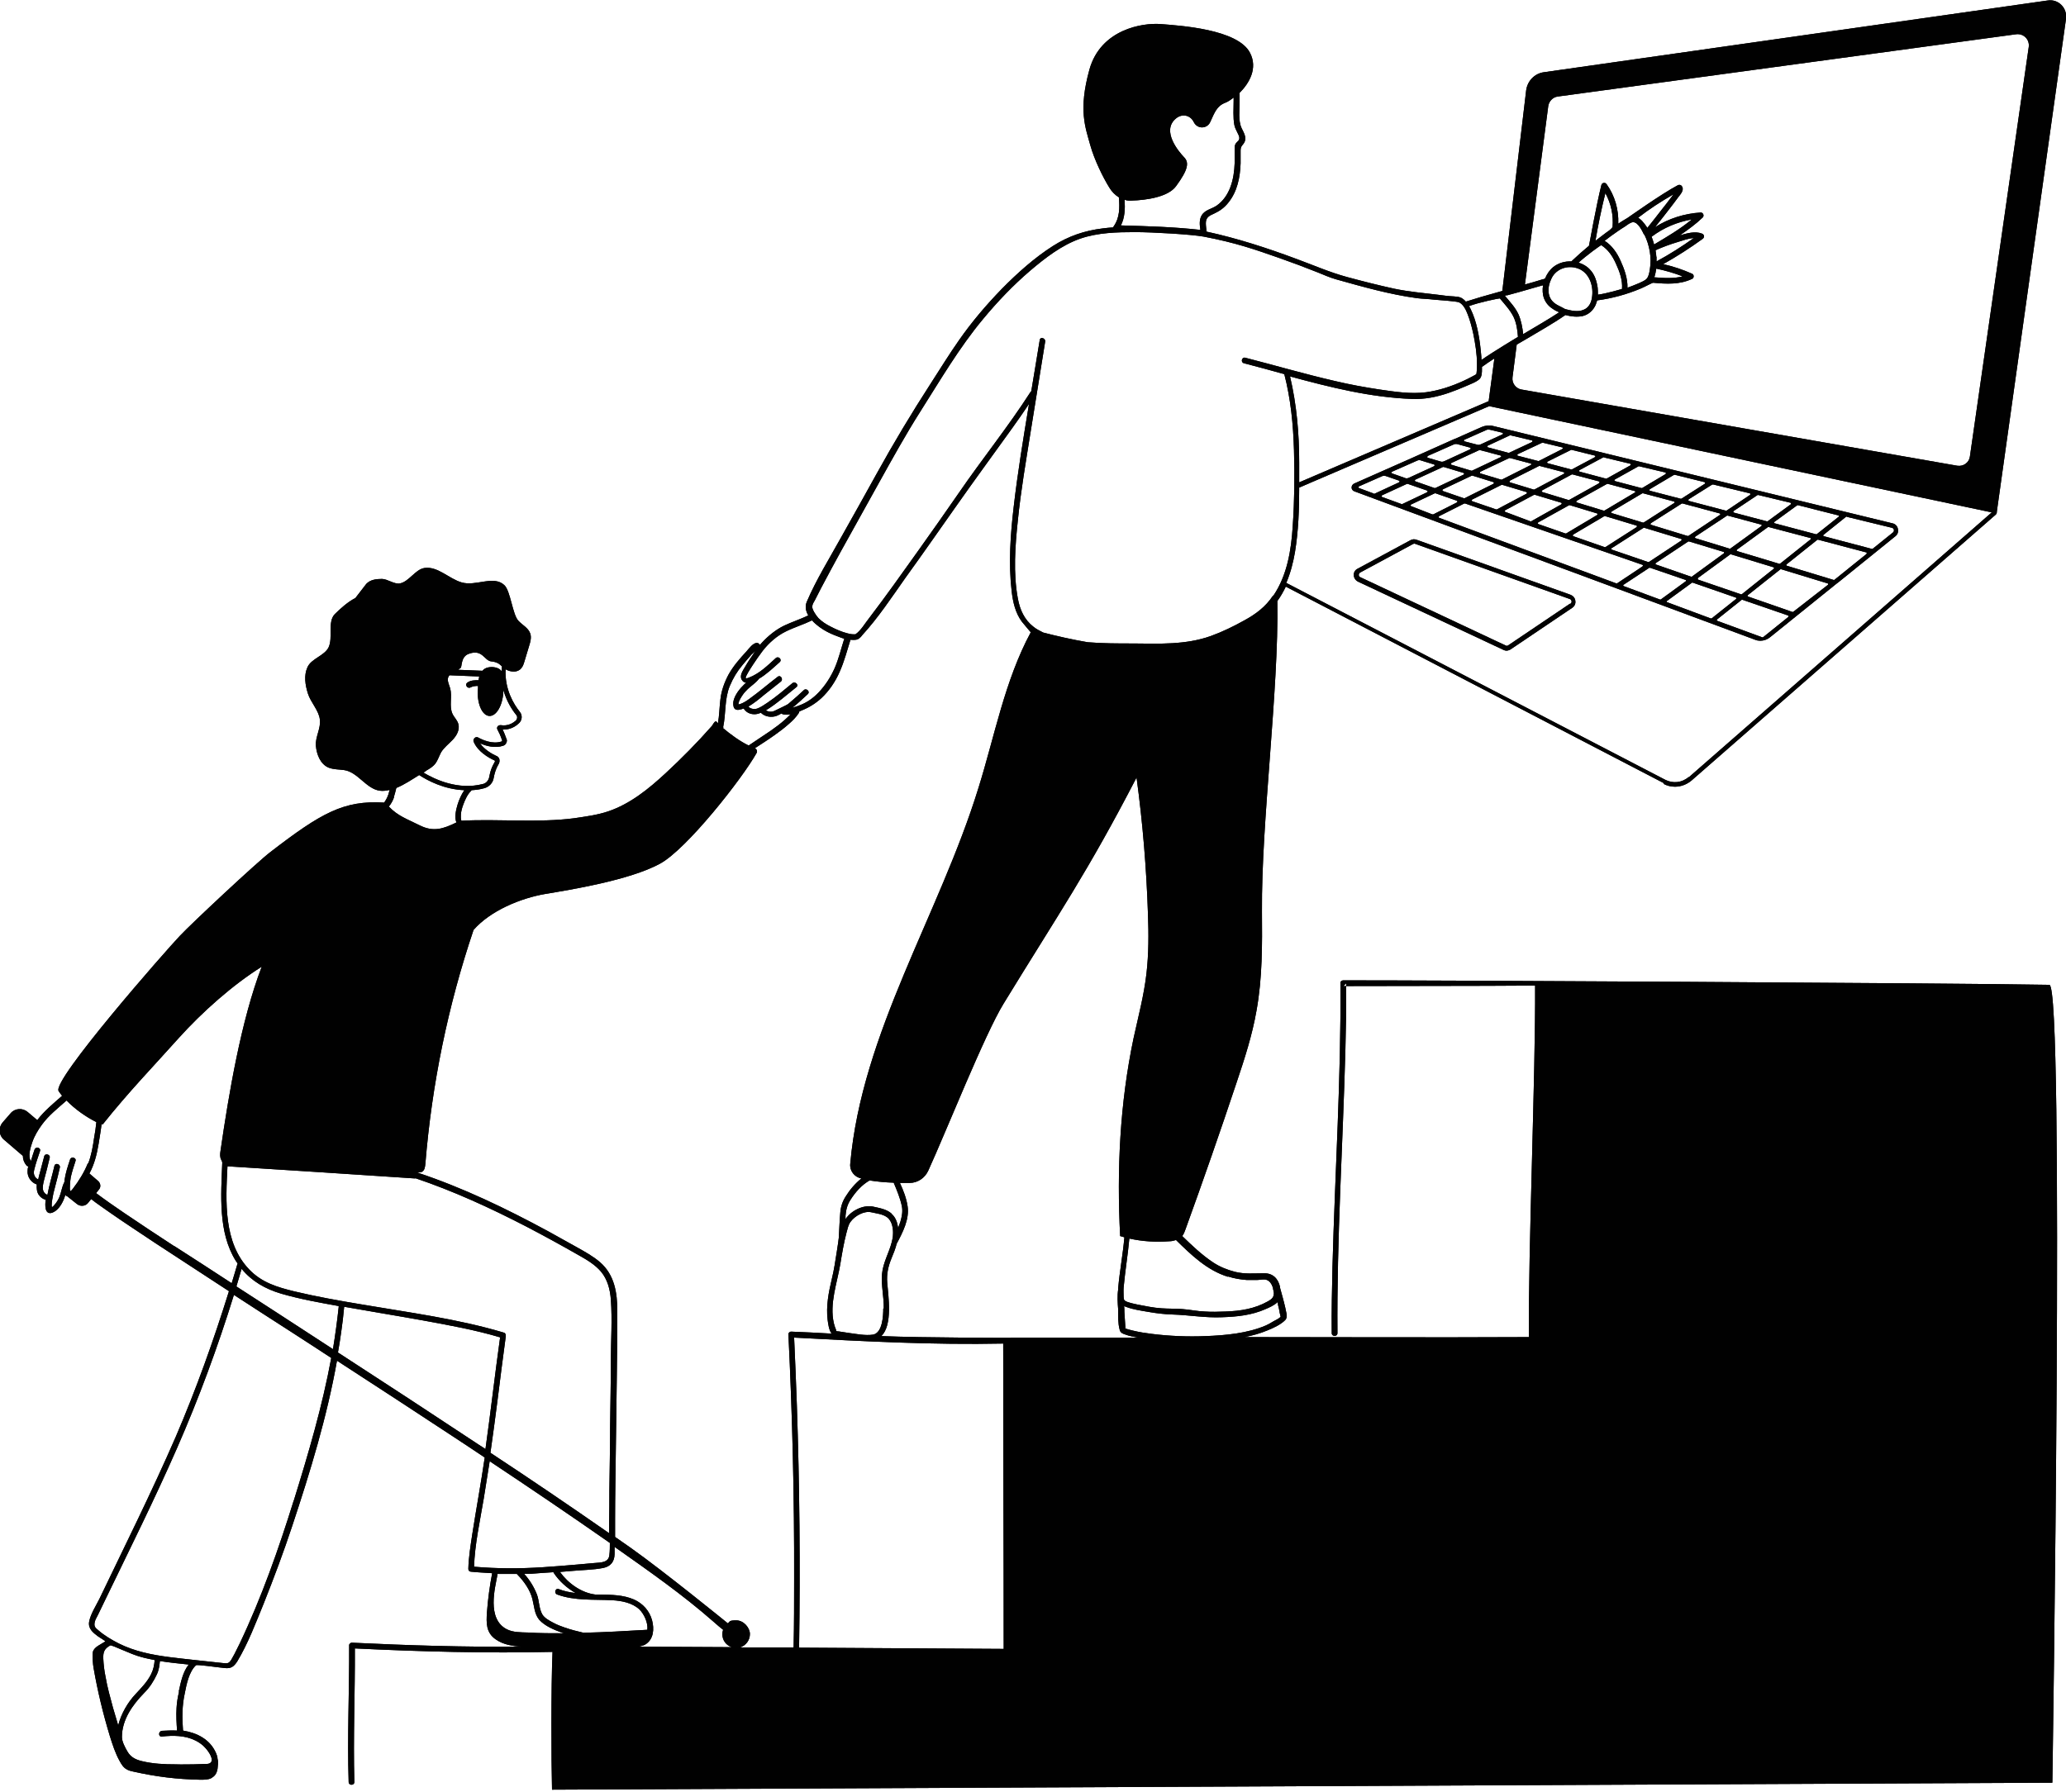 <?xml version="1.0" encoding="UTF-8"?><svg xmlns="http://www.w3.org/2000/svg" xmlns:xlink="http://www.w3.org/1999/xlink" id="Ebene_1" data-name="Ebene 1" version="1.1" viewBox="0 0 832 722"><defs><style> .cls-1 { clip-path: url(#clippath); } .cls-2 { fill: none; } .cls-2, .cls-3 { stroke-width: 0px; } .cls-4 { clip-path: url(#clippath-1); } .cls-3 { fill: #010101; } </style><clipPath id="clippath"><rect class="cls-2" y="0" width="832" height="721.1"/></clipPath><clipPath id="clippath-1"><rect class="cls-2" y="0" width="832" height="721.1"/></clipPath></defs><g class="cls-1"><g><path class="cls-3" d="M669.8,315.7c1.5.8,3.1,1.2,4.7,1.2,2.4,0,4.8-.9,6.7-2.5l122.5-107.1c.5-.4.4-.8.5-1.6,0,0,27.8-198.1,27.8-198.1.6-4.4-3.1-8.1-7.4-7.4l-202.9,28.9c-3.7.5-6.6,3.5-7.1,7.3l-9.6,80.8c-2.8.8-5.7,1.6-8.5,2.4-2,.6-6.2,1.9-6.2,1.9-.5-.6-1.1-1.1-1.8-1.5-1-.5-2-.5-3-.6-2.2-.1-4.5-.4-6.7-.7-5.8-.7-11.5-1.2-17.3-2.4-6.4-1.4-12.7-3-19-4.7-7-1.9-13.6-4.8-20.4-7.3-11.8-4.4-23.8-8.3-36.2-11-.1-1.1-.3-2.3-.3-3.4,0-2.4,1.4-3,3.4-3.9,2.2-1,4.1-2.4,5.6-4.3,3.7-4.5,4.8-10.3,5-15.9,0-1.7,0-3.5,0-5.2,0-1.9.9-2,1.6-3.4.9-1.9-.4-3.9-1.2-5.6-1.4-3-.8-7.2-.8-10.5,0-1.2,0-2.5,0-3.7,3.9-3.9,7.4-9.9,4.2-16.1-4.9-9.6-28.5-11-35.9-11.6-7.4-.6-24.3,2.1-28.8,18.4-4.5,16.3-1.6,23.2.4,30.5,1.6,5.7,5,12.7,7.6,16.9,1,1.7,2.4,3.1,3.9,4,.3,4.1.4,8.2-2.2,11.8,0,0-.1.2-.1.3-1.4.1-2.8.2-4.2.4-7.4.9-13.8,3.1-20.1,7.1-7.5,4.8-14.3,10.9-20.6,17.3-6.2,6.4-12,13.2-17.1,20.5-4,5.7-7.7,11.7-11.5,17.6-7.7,11.9-14.9,23.9-21.7,36.2-4.7,8.6-9.6,17.2-14.4,25.8-4.7,8.5-10,17-13.8,25.9-.8,1.9-.4,3.8.6,5.5-3.1,1.5-6.5,2.6-9.7,4.1-3.3,1.6-6.4,4.1-8.9,6.8-.3.3-.6.7-.9,1-.2-.4-.5-.7-1-.8-1.6-.3-3.5,2.4-4.4,3.4-2.6,2.8-5.3,5.9-7.2,9.3-1.7,3.2-2.9,6.5-3.3,10.1-.4,3.2-.4,6.4-1,9.6-.3-.5-.6-.9-.9-.8-.5,0-1.2,1.4-1.5,1.8-5.9,6.7-12.2,13.1-18.7,19.1-6.8,6.3-14.2,12.3-23,15.3-4.4,1.5-9.1,2.1-13.8,2.8-14.5,1.9-30.8.2-45.4,1-.1,0,0,0,0,0-.3-.8-.2-1.8-.2-2.5.1-1.4.5-2.8,1-4.1.7-1.9,1.7-4.1,3.1-5.4,0,0,.1-.2.2-.3,1.7-.1,3.4-.3,5.1-.8,1.9-.5,3.5-2.1,3.8-4.1l.2-1c.3-1.3.7-2.5,1.3-3.7l.6-1.1c.3-.6.3-1.2.2-1.8-.2-.6-.6-1.1-1.2-1.3-1.8-.8-4.9-2.6-6.6-5.1,2.4,1.1,6,2.1,9.3,1,.6-.2,1.1-.6,1.3-1.2.3-.6.3-1.2,0-1.7-.4-1.1-.9-2.5-1.5-3.6,1.7,0,4.1-.3,6.4-2.4,1.5-1.2,1.7-3.4.5-4.8-2.4-3-6.1-9-5.7-17.1q0-.2,0,0c2.1,1.2,4.8,1.4,6.3-.4.7-.8,1-1.8,1.3-2.8.6-2.1,1.3-4.2,1.9-6.3.5-1.6,1-3.4.4-5-.8-2.2-3.1-3.3-4.7-5-2.4-2.4-3.2-12.1-5.7-14.4-4.3-4.1-11.5.6-17.2-1.1-5.2-1.5-9.6-6.6-15-5.8-3.7.6-6.1,5.4-9.8,6.2-2.2.5-5.1-1.8-7.3-1.8-2.3,0-4.7.3-6.3,2l-4.4,5.7c-3,1.5-6.2,4.4-8.3,6.5-3,3.1-.6,9.4-2.5,13.4-1.7,3.4-7,4.5-8.5,8-1.5,3.3-.9,7.1.2,10.6s4.4,6.8,4.8,10.4c.5,3.5-1.9,7.1-1.6,10.6.3,3.5,1.8,7.4,5.1,8.8,2,.8,4.2.7,6.3,1,5.5.8,8.8,7.5,14.3,8.3,1.3.2,2.6,0,4-.3-.2.6-.3,1.2-.5,1.8-.4,1.2-1,2.3-1.7,3.3-16.3-1-25.4,4.2-45.8,19.9-5.5,4.2-31.7,28.7-36.4,33.7-5.9,6.2-51.7,58.4-48.9,62.6.4.6.9,1.3,1.4,1.9-3.5,3.1-7.2,6.1-10,9.8l-3.9-3.3c-2-1.7-5.1-1.5-6.8.5l-3.3,3.8c-1.7,2-1.5,5.1.5,6.8l7.7,6.6c0,1.4.5,2.7,1.4,3.8.2.3.5.4.8.4-.2.6-.3,1.2-.3,1.8-.2,2.5,1.5,4.8,3.7,5.5-.1,1.5,0,3,.8,4.2.7,1,1.7,1.7,2.8,2-.3,1.9-.5,6.2,2.6,5.2,2.2-.8,3.7-3.1,4.6-5.2.3-.7.5-1.3.7-2,.1.2.3.3.5.5,0,0,.2,0,.3.1l3.9,3.1c1.4,1.1,3.4.9,4.5-.5l1.2-1.5c2.4,1.9,5,3.6,7.5,5.4,6,4.2,12.2,8.2,18.3,12.3,9.9,6.5,19.7,12.9,29.7,19.4-6.2,19.9-13.2,39.5-21.4,58.6-9.6,22.1-20.4,43.7-30.8,65.4-1.4,2.8-3.5,6-4.1,9.1-.5,2.8,1.5,4.4,3.5,5.9,1,.7,3.1,1.9,3,2.1-1.8,1.2-4.5,2.2-5,4.2-.3,1.4,0,5.1.3,6.6,1.6,9.2,3.8,18.3,6.5,27.2,1.1,3.5,2.2,7,4,10.2.7,1.3,1.5,2.6,2.8,3.3.8.5,1.7.7,2.6.9,9.4,2.1,17.5,3.1,27.1,3.3,1.4,0,3.1,0,4.3-.6,1.2-.7,2.2-1.5,2.6-3.8.1-1.1.4-2.8,0-4,0-.8-.3-1.6-.6-2.3-2.4-5.6-7.7-8.2-13.3-9.1-.4-5.1-.4-10,.7-15,.7-3.6,1.7-8.7,4.5-11.3.5-.4,7.6.7,11.5,1.1,2.6.3,3.7-.5,5.1-2.6,4.4-7.3,7.5-15.6,10.7-23.4,4.1-10.3,8-20.7,11.5-31.3,7.2-21.7,14-43.9,18-66.5,15.9,10.3,31.8,20.7,47.6,31.1,4,2.6,8,5.3,11.9,7.9-1.5,10.3-3.4,20.5-5,30.8-.7,4.7-1.5,9.4-1.6,14.1,0,.7.5,1.1,1.1,1.1,2.8.3,5.7.4,8.5.6-1,5.2-1.7,10.4-2.1,15.7-.3,4.4-.4,8.3,3.6,11,3,2.1,6.8,2.7,10.4,2.9-22.8.2-45.6-.5-68.4-1.6-.6,0-1.2.6-1.1,1.1.1,18.3-.8,36.7-.2,55,0,1.5,2.3,1.5,2.3,0-.5-17.9.3-35.9.2-53.8,26.6,1.3,53,2,79.6,1.4-.6,13.8-.5,44.3-.2,55.5l604.2-2.8s5-321.3-1.2-321.4c-36.3-.7-258-1.9-284.4-1.8-.6,0-1.2.5-1.1,1.1.3,38.1-2.2,76.2-3.2,114.2-.2,8.9-.4,17.8-.3,26.8,0,1.5,2.3,1.5,2.3,0-.3-38.1,2.2-76.2,3.2-114.2.2-8.5.4-17.1.3-25.6h-1.1c.4-.4.8-.8,1.1-1.1v1.1c25.4-.1,50.7,0,76.1-.2.2,36-2.8,107.1-2.5,141.6-40.8.2-77.5,0-114.5,0,3.2-.6,6.3-1.5,9.2-2.7,2.3-.9,5.5-2.4,7.2-4.2,1.2-1.3.2-3.4,0-4.9-.6-2.7-1.4-5.4-2.1-8,0-.1,0-.2,0-.3-.7-3.4-2.9-5.7-6.5-5.6-4.1,0-7.7.4-11.7-.6-3.1-.8-6.1-2-8.8-3.8-4.5-3-8.5-6.8-12.4-10.6.6-.8,1-1.8,1.3-2.7,7.1-19.6,14-39.4,20.6-59.2,3.2-9.5,6.3-19.1,8-28.9,2.4-13.2,2.3-26.6,2.2-40-.3-36,6.8-88.9,6.2-125,1.3-1.8,2.4-3.7,3.4-5.8l152.5,79.3h0ZM680,313c-2.6,2.3-6.3,2.7-9.4,1.1l-152.6-79.3c1.7-4,2.8-8.3,3.5-12.4,1.4-8.5,1.7-17.3,1.7-26l76.5-32.8,202.4,42.8-122,106.7ZM519.4,151.6c16.2,4.4,32.5,8.5,49.3,9.1,5,.2,9.9-.8,14.6-2.4,2.3-.8,4.6-1.7,6.9-2.7,1.7-.8,4.3-1.6,5.7-3,.9-1,.9-2.7.9-3.9v-.9c1.6-1.2,3.3-2.3,5-3.4l-2.3,17.2-76.3,32.7c0-2.6,0-5.3,0-7.9,0-11.7-1-23.4-3.7-34.8h0ZM623.5,42.7c.3-1.9,1.8-3.5,3.7-3.8l184.7-25.1c3-.4,5.5,2.1,5.1,5.1l-23.7,165c-.3,2.4-2.6,4.1-5.1,3.7l-175.5-30.7c-2.3-.4-3.9-2.6-3.6-4.9l1.7-13.2c1.1-.6,2.2-1.3,3.3-1.9,5.5-3.3,11.1-6.4,16.3-10,2.3.6,4.7.9,7,.4,2.4-.6,4.2-2.3,5.2-4.5.2-.6.4-1.2.6-1.8,6-.8,11.9-2.4,17.6-4.8,1.7-.7,4.7-2.4,5-2.3,5.3.5,10.7.8,15.7-1.6.7-.3.8-1.6,0-2-3.8-1.7-7.7-3-11.7-3.9,5.5-3.1,10.8-6.5,15.9-10.2.8-.6.7-1.7-.3-2.1-2.8-1.1-6.1-.1-8.9.7,3.2-2.2,6.4-4.5,9.2-7.2.7-.7.2-2-.8-2-6.5.4-12.9,2.4-18.4,5.9,1.9-2.4,3.8-4.7,5.6-7.1,1.2-1.6,2.5-3.2,3.7-4.9.9-1.2,2.6-2.9,1.5-4.5-.3-.5-1-.7-1.6-.4-6.8,3.6-20.1,13.1-20.3,13.2-1.2.7-2.5,1.5-3.7,2.3.2-5.7-1.4-11.3-4.7-15.9-.5-.8-1.8-.7-2.1.3-2,7.9-4.9,24.1-5,24.5-2.4,2-4.8,4.1-7.1,6.3-2.6-.1-5.1.6-7.2,2.2-1.5,1.2-2.6,2.8-3.4,4.7-.3.1-.6.3-.9.3-1.3.4-2.7.8-4,1.2-1.1.3-2.1.6-3.2.9l9.4-71.9h0ZM667,103.4c0-.9-.2-1.7-.3-2.6,2.9-1.3,5.9-2.4,8.9-3.3,2-.6,4.3-1.5,6.5-1.6-4.8,3.4-9.8,6.6-15,9.4,0-.6,0-1.3,0-1.9ZM677.7,111.3c-3.7,1-7.7.7-11.5.4.4-1.1.6-2.3.8-3.5,3.7.8,7.3,1.8,10.8,3.2ZM666.1,98.4c-.3-1.1-.6-2.1-1-3.1,0,0,0,0,.1,0,4.8-3.6,10.3-5.9,16.1-6.9-4.7,3.9-10,7-15.2,10.1h0ZM663.4,91.8c-.6-1-1.4-2-2.2-2.9-.5-.5-1-.9-1.5-1.2,4.5-3.5,9.3-6.6,14.2-9.4-.4.6-.8,1.1-1.2,1.6-1.1,1.5-2.2,2.9-3.4,4.4-1.9,2.5-3.9,5-5.9,7.5ZM662.2,94.5c1.1,2.2,1.8,4.5,2.2,6.9.4,2.4.4,4.8,0,7.2-.2,1.2-.4,2.6-1.2,3.6-.8.9-2,1.3-3,1.8-1.6.7-3.2,1.3-4.8,1.9.1-3.8-1.3-7.6-2.8-10.9-1.4-3.1-3.4-6.1-6.4-8,1.7-1.3,3.4-2.6,5.2-3.8,1-.7,1.9-1.3,2.9-1.9.9-.6,2.3-1.8,3.4-1.8,2,0,3.7,3.6,4.4,5.1h0ZM649.4,91.5c0,.1-.9,1-1.3,1.3-1.9,1.3-3.7,2.8-5.6,4.2,1.1-6.4,2.4-12.8,4-19.2,2.3,4.2,3.3,8.9,2.9,13.7ZM644.9,98.8c2.7,1.7,4.5,4.4,5.8,7.3,1.5,3.2,2.8,6.8,2.5,10.3,0,0-6.4,1.9-9.7,2.3,0-.9,0-1.9-.1-2.8-.4-2.7-1.2-5.4-3.2-7.4-1.2-1.3-2.8-2.2-4.5-2.7,2.8-2.6,9-7.2,9.3-7.1ZM636.5,108.6c3.9,2.1,5.3,7.1,4.6,11.3-.3,2.1-1.3,4.1-3.4,4.9-2.3,1-5.1.3-7.4-.3-1.8-1.1-4-1.7-5.4-3.5-1.6-2-1.6-4.9-.7-7.4,0,0,0,0,0,0,.3-.8.6-1.5,1-2.2,2.4-3.8,7.4-4.8,11.3-2.8h0ZM606.8,119c3.3-.9,6.7-1.8,10-2.8,1.4-.4,2.8-.8,4.2-1.2.1,0,.3,0,.4-.1-.3,1.8-.2,3.7.4,5.3.7,1.8,1.9,3.2,3.5,4.2.8.6,1.7,1,2.6,1.4-4.7,3.1-9.7,5.9-14.5,8.8-.3-2.7-.8-5.5-1.9-8-1.3-2.8-3.5-5.1-5.5-7.5.2,0,.5-.1.7-.2ZM604,120.2c1.9,2.3,4.1,4.6,5.5,7.4,1.2,2.5,1.6,5.3,1.8,8.1,0,0-10,6-14.7,9.3,0-1.3-.2-2.7-.3-4-.6-5.6-1.6-11.5-4.1-16.6-.2-.4-.4-.7-.6-1.1,3.9-1.5,12.3-3.2,12.4-3.1ZM453,80.5c.9.3,1.8.4,2.8.3,5.8-.2,14.6-1.4,17.8-5.8,5-6.8,5.3-9.6,3.2-11.7-2-2.1-9.3-10.6-3.2-15.6,2.4-2,5.7-1.4,7.1,1.4,1.5,3.1,5.5,2.8,6.7,0,1.7-3.7,2.6-6.4,6-7.7.9-.3,2.1-1.1,3.4-2.1,0,.4,0,.9,0,1.3,0,3.1-.3,6.7.3,9.8.2,1.1.8,2.1,1.3,3.2.4.8,1,1.8.5,2.8-.2.4-.8.8-1.1,1.2-.6.8-.6,1.5-.6,2.6,0,1.9,0,3.7,0,5.6-.2,6.2-1.8,13.2-7.2,17-2,1.4-4.8,1.7-6.1,4-1,1.7-.8,3.8-.5,5.8-10.7-1.2-21.3-1.5-32-1.8,1.6-3.2,1.7-6.7,1.5-10.2h0ZM307.2,262.1c2.4-3.1,5.7-6,9.2-7.7,3.4-1.7,7.1-2.8,10.6-4.5,1.8,2,4.2,3.6,6.1,4.6,1.9,1,3.8,1.7,5.7,2.4.4.1.8.3,1.2.4-1.3,4-2.2,8-3.9,11.9-1.6,3.6-3.8,7-6.5,9.8-2.1,2.2-4.5,3.9-7.3,5-1,.4-2.1.8-3.2,1.1,2.1-1.7,4.2-3.6,6.2-5.5,1.1-1-.6-2.6-1.6-1.6-1.8,1.7-3.6,3.3-5.5,4.9-.2.2-.5.4-.7.6h0c-.2.1-.4.3-.6.4-.6.3-1.2.6-1.8.9-1,.5-2.1,1-3.1,1.5-1.2.6-2.5.5-3.6-.2.1,0,.2-.1.4-.2,4.2-2.6,8-6,11.9-9.1,1.2-.9-.5-2.5-1.6-1.6-3.3,2.7-6.5,5.5-10.1,7.9-1.2.8-2.6,1.8-4,2.3-1.1.4-2.9.2-3.6-.8,2.2-1.3,4.3-3,6.2-4.6,2.3-1.8,4.5-3.6,6.8-5.4,1.2-.9,0-2.9-1.2-2-3.8,2.9-7.5,6.1-11.4,8.9-1.1.8-2.3,1.6-3.7,2.1-.2,0-.4.1-.7.2,0-.2,0-.5,0-.6.3-1.2,1.1-2.4,1.7-3.3.6-.9,1.4-1.7,2.1-2.4,1.4-1.3,3.1-2.4,4.3-3.9,0,0,0,0,0-.1,3.1-1.8,5.8-4.4,8.5-6.8,1.1-1-.5-2.6-1.6-1.6-3.3,3-6.6,6.3-10.9,7.9-.6.2-1.5.6-1.1-.4.2-.6.6-1.1.8-1.6.6-1.1,1.3-2.1,2-3.2,1.2-1.8,2.4-3.6,3.7-5.3h0ZM304.1,271.8c.2-.3.5-.4.7-.4-.3,0-.6.2-.7.4ZM291.2,293c1.2-5.5.5-11.4,2.7-16.7,1.3-3.1,2.9-5.8,5.1-8.4,1.2-1.4,2.4-2.9,3.7-4.3.4-.4,1-.8,1.4-1.3,0,0,0,0,0,0,0,0,0,0,0,.1-1.5,2.1-2.9,4.2-4.1,6.3-.8,1.4-2.3,3.4-1.3,5.1.5.8,1.1,1.2,1.8,1.2.6-.5,1.3-1.1,1.9-1.6-.6.6-1.3,1.1-1.9,1.6-.2.2-.5.4-.7.6-1.9,1.8-3.8,4.2-4.4,6.7-.2.9-.2,2.4.4,3.1.8,1,2.5.4,3.7,0,.9,1.5,2.5,2.3,4.3,2.3.9,0,1.7-.2,2.6-.6,1.4,1.4,3.5,1.9,5.5,1.5,1-.2,1.9-.7,2.8-1.2.1.1.3.2.5.3,1,.3,2.1.2,3.2,0-.8.8-1.6,1.6-2.4,2.3-1.8,1.6-3.7,3-5.7,4.4-2.9,2-5.9,3.9-8.8,5.9-3.4-1.6-7.5-4.6-10.3-7,0-.1.1-.2.2-.4h0ZM185.5,269.1c.6-.5,0-4.5,3.2-5.7,5.5-2.1,6.3,2.6,9,3,1,.1,2,.3,2.9.8.6.3,1,.8,1.5,1.2,0,.7,0,1.3-.1,2-.7-1-1.9-1.6-3.8-1.7-1.9,0-3.1.5-3.9,1.5-3.3-.1-6.5-.3-9.8-.4.3-.2.7-.5,1-.8h0ZM171.5,310.5c1.4-.8,2.8-1.6,3.8-2.9,1-1.3,1.5-3,2.3-4.5,1.2-2,3.1-3.4,4.7-5.1,1.6-1.7,2.9-4,2.3-6.3-.4-1.6-1.7-2.7-2.4-4.2-1.4-3.1,0-6.9-.9-10.2-.3-1-.7-1.9-.9-2.9-.2-1.1.1-1.8.6-2.4,4,.2,8,.3,12,.5-.1.5-.2.9-.3,1.5-1.5,0-3.1,0-4.4.9-1.3.8-.1,2.7,1.2,2,.9-.5,2-.6,3-.6,0,.7,0,1.4-.1,2.1-.2,5.4,1.9,9.9,4.7,10,2.8.1,5.3-4.2,5.6-9.6,0-.3,0-.6,0-.9,1.3,4.6,3.5,8,5.2,10.1.6.7.4,1.7-.2,2.3-2.4,2.1-4.8,2-6,1.8-.5,0-1,.1-1.3.5-.3.4-.3,1,0,1.4.5.9,1.2,2.4,1.8,4.2,0,.1,0,.2,0,.3,0,0,0,.2-.3.2-3.6,1.2-7.7-.7-9.3-1.6-.5-.3-1.1-.2-1.5.2-.4.4-.6,1-.3,1.6,1.7,3.9,5.9,6.3,8.3,7.4.1,0,.2.2.2.2,0,0,0,.2,0,.3l-.6,1.1c-.7,1.3-1.2,2.7-1.5,4.2l-.2,1c-.3,1.3-1.2,2.4-2.5,2.7-10,2.6-19.3-1.8-24-4.6.3-.2.7-.4,1-.6h0ZM158.6,321.1c.4-1.2.7-2.5,1-3.7,3.2-1.3,6.3-3.4,9.2-5.2,3.5,2.3,10.2,5.8,18.2,6.1.2-.2.5-.6.8-.9-.3.3-.6.6-.8.9-1.2,1.7-2.1,3.8-2.7,5.7-.6,2-1.4,5.1-.5,7.3-5.3,2.6-9.3,3.9-14.7,1.2-5.2-2.6-8.9-3.8-12.5-7.6.9-1.1,1.6-2.4,2.1-3.8ZM167.3,474.6c15.4,5.2,30.2,12,44.7,19.5,7.1,3.7,14.2,7.6,21.2,11.6,3.2,1.8,6.4,3.7,8.8,6.5,2.7,3.2,3.7,7.3,4,11.3.6,8.2,0,16.6,0,24.8,0,8.7-.2,17.4-.3,26.1,0,8.7-.2,17.4-.3,26.1,0,4.3,0,8.5-.1,12.8,0,1.4,0,2.8,0,4.3-15.8-11-31.7-21.8-47.8-32.4,1-6.9,1.9-13.8,2.8-20.7,1.1-8.8,2.2-17.5,3.4-26.3,0-.6-.1-1.2-.8-1.4-18.7-5.6-38.3-8.1-57.5-11.4-9-1.5-18-3.1-26.8-5.2-6.9-1.7-13.1-3.5-18.2-8.8-10.5-10.9-9.5-27.5-8.8-41.6,25.2,1.6,50.4,3.2,75.6,4.9h0ZM35.4,468.5c-1.4,3.6-3.7,7.3-6.1,10.4-.2.2-.9,1.2-1,.8-.4-.3,0-4.4.2-5.5.5-2.2,1.2-4.4,1.9-6.5.5-1.4-1.8-2-2.2-.6-.9,2.7-1.8,5.4-2.2,8.2,0,.3,0,.6-.1.9-1,1.9-1.2,4.1-2,6-.5,1.2-1.2,2.3-2.1,3.3-.3.4-1,.9-.9.8,0-.3-.1-.6-.1-.6,0-1.7.4-3.4.7-5,.3-1.2.6-2.4.9-3.5.6-2.3,1.2-4.6,1.7-6.9.3-1.4-1.9-2.1-2.2-.6-.9,3.9-2.1,7.7-2.8,11.6-.8-.2-1.4-.9-1.7-1.7-.4-1.3,0-2.8.3-4.1.8-3,1.6-6.1,2.3-9.1.4-1.4-1.9-2-2.2-.6l-1.5,5.7c-.3,1.2-.7,2.4-.9,3.6-.7-.3-1.2-.8-1.5-1.5-.4-.8-.3-1.7-.1-2.5.6-2.5,1.5-5,2.3-7.4.5-1.4-1.7-2-2.2-.6-.5,1.5-1,3-1.4,4.4,0,0,0,.2,0,.3-1.4-2-.2-5.6.5-7.7.9-2.6,2.3-4.9,3.9-7.1,2.7-3.7,6.4-6.6,9.9-9.7,3.4,3.5,7.8,6.6,12,8.7-.2,2.1-.5,4.2-.9,6.3-.5,3.5-1.1,7.1-2.4,10.4h0ZM70.2,502c-6.8-4.4-13.5-8.9-20.2-13.4-3.7-2.5-8-5.5-11.3-8l1.2-1.5c.8-1,.6-2.4-.3-3.3l-3.6-3.1c2-3.7,3-7.7,3.7-11.9.4-2.6.9-5.3,1.2-8,.1,0,.3.1.4.2,10.5-13.2,20.7-23.7,30.8-35,9.3-10.3,21.5-21.2,33.3-28.6-8.3,21.6-13.3,51.4-16.6,74.2-.2,1.2-.3,2.5.3,3.6.2.3.5,1.1.4,1.3-.5,12.9-1.7,27.8,5.4,39.3.2.4.5.7.8,1.1,0,0-.1.2-.1.3-.8,2.6-1.5,5.2-2.3,7.7-7.7-5-15.3-10-23-14.9h0ZM47.6,695c-.7-2.4-1.4-4.7-2.1-7.1-1.1-4.1-2.3-8.3-3-12.5-.5-2.4-.8-4.9-.9-7.3-.1-2.6.4-4,2.8-5.3.7-.3,8.2,3.6,12.6,4.7,1.7.5,3.5.8,5.3,1.2-.2,2.1-.5,3.8-1.5,5.8-1.6,3.1-3.8,5.3-6.2,7.9-3.2,3.4-5.8,7.9-7,12.6h0ZM72.1,681.4c-.5,2.2-.9,4.4-1,6.6-.2,3,0,6.1.2,9.1-2.1-.1-4.1,0-6.1.1-1.5.2-1.5,2.5,0,2.3,4.5-.5,9.3-.5,13.5,1.6,1.6.8,3,1.8,4.1,3.1,1.1,1.2,3.9,5,1.6,6.1-.8.4-2.3.2-3.2.3-1.1,0-2.1.1-3.2.1-2.4,0-4.8.1-7.3,0-4.5,0-9.1-.2-13.6-1.3-2.5-.6-4.5-1.6-5.8-3.9-1-1.7-2.2-4-2.2-5.8,0-7,4.3-13,9-17.8,2.2-2.2,3.8-4.7,5.1-7.5.8-1.7,1-3.5,1.2-5.3,3.8.6,7.7,1,11.6,1.4-2.4,3-3.2,7.2-4,10.8h0ZM118.3,604.4c-6.1,19.6-13,39.2-21.8,57.7-.7,1.4-1.4,2.8-2.1,4.2-.3.6-.7,1.2-1,1.8-.1.3-.3.5-.5.8-.9,1.4-1.8,1.1-3.2,1-7.2-.8-14.3-1.5-21.5-2.4-7-.9-14-2.3-20.4-5.5-2.9-1.5-5.8-3.2-8.2-5.3-1.2-1-1.9-1.5-1.4-3.5.2-.9.9-1.9,1.3-2.8.9-1.8,1.7-3.6,2.6-5.4,9.9-20.5,20.1-40.9,29.2-61.7,8.8-20.1,16.4-40.7,22.9-61.7,7.6,4.9,15.2,9.9,22.9,14.8,5.5,3.5,10.9,7.1,16.3,10.6-3.6,19.5-9.2,38.5-15.1,57.5h0ZM134,543.4c-2.2-1.4-4.4-2.9-6.6-4.3-10.7-7-21.4-13.9-32.2-20.9.7-2.4,1.4-4.7,2.1-7.1,4.1,5,9.5,8.1,15.9,10,7.6,2.2,15.4,3.6,23.2,5,0,0,0,.2,0,.3-.6,5.7-1.4,11.4-2.3,17h0ZM193.8,582.6c-19.2-12.7-38.4-25.3-57.7-37.8.5-2.7.9-5.4,1.3-8.2.5-3.4.9-6.8,1.2-10.2,0,0,0,0,.1,0,10.6,1.9,21.2,3.6,31.7,5.5,10.4,1.9,20.9,3.8,31,6.8-2.1,15-3.8,30.1-5.9,45-.6-.4-1.2-.8-1.8-1.2h0ZM190.9,631.2c.3-9.2,2.4-18.5,3.9-27.5.8-5,1.6-10.1,2.4-15.1,16.1,10.7,32.2,21.6,48.1,32.7,0,0,.2.1.3.2,0,1.6,0,3.3-.2,4.9-.3,3.1-3.5,3-6,3.2-2.2.2-4.5.4-6.7.6-4.7.4-9.4.8-14.1,1.1-9.2.6-18.4.6-27.6-.2h0ZM212.5,657.6c-2.8-.1-5.8,0-8.4-1.3-8.2-4.2-4.7-16.8-3.8-21.8,0-.2,0-.3,0-.5,2.6,0,5.3,0,7.9,0,0,.1.1.3.3.4,2.6,2.7,5,6.1,5.9,9.7.7,2.7.8,6,2.7,8.3,2.3,2.6,6,4.1,9.3,5.3.2,0,.4.1.7.2-4.9,0-9.7,0-14.5-.3h0ZM227.7,655.7c-1.7-.6-3.4-1.2-5-2.1-1.5-.8-3.4-1.8-4.3-3.3-1.4-2.4-1.2-5.5-2.2-8.1-1.2-3-2.9-5.8-5.1-8.2,2,0,4-.1,5.9-.3,1.9-.1,3.9-.3,5.9-.4,0,.1,0,.2.1.3,2.2,3.3,5.3,6.1,8.8,8.1-2.3-.3-4.6-.7-6.8-1.6-1.4-.5-2,1.7-.6,2.2,7.1,2.6,14.8,1.9,22.2,2.3,3.7.2,8,1,10.9,3.7,1.9,1.9,3.5,5.3,3.2,8.2-8.6.5-17.2,1-25.7,1.2-2.5-.6-5.1-1.2-7.5-2.1ZM257.6,663.2c.8-.2,1.7-.4,2.3-.8,3.4-2.1,3.6-6.3,2.7-9.7-1-3.8-3.7-6.8-7.3-8.4-4.4-1.9-9.1-1.9-13.8-2-.5,0-1.1,0-1.6,0,0,0-.1,0-.2,0-5.6-.7-10.9-4.5-14.2-9.1,1.6-.1,3.2-.3,4.8-.4,4.2-.4,8.5-.4,12.6-1.2,3-.6,4.5-2.5,4.6-5.5,0-1,0-2,0-3,13.6,9.6,27.4,19.2,39.9,30.2,1,.9,3.1,2.7,3.8,3.2-.2.6-.3,1.2-.3,1.8,0,2.5,1.6,4.5,3.8,5.2l-37.2-.2h0ZM319.5,663.6h-21.4c2.3-.8,3.9-2.9,3.9-5.4s-2.5-5.5-5.5-5.5-2.5.5-3.4,1.2c0,0-25.8-21-39.1-30.4-2.1-1.5-4.2-2.9-6.3-4.4v-7.2c0-9.3.2-18.6.3-27.9.2-18.6.6-37.2.6-55.9,0-7.3-1.1-14.6-7-19.7-2.8-2.4-6.1-4.2-9.3-6-3.8-2.1-7.7-4.3-11.5-6.4-17-9.2-34.4-17.6-52.8-23.7,0,0,0,0,0,0,.7,0,1.4,0,2-.3,1-.6,1.2-2,1.3-3.2,2.6-32,9.1-63.7,19.4-94.2,6.7-7.7,18.9-12.8,28.9-14.5,10.1-1.7,33.9-5.5,46.2-12.2,10.7-5.8,33-34.1,38.9-44.6.4-.7,0-1.6-.7-1.9,2.6-1.7,5.3-3.4,7.8-5.2,2-1.4,4-2.9,5.9-4.6,1.5-1.3,2.9-2.7,4-4.4.1-.2.1-.4.2-.6.3-.1.6-.3.9-.4,3-1.2,5.6-2.8,8-5,3.1-2.9,5.6-6.6,7.3-10.5,1.9-4.2,3-8.6,4.4-13,.9.1,1.9.1,2.7-.1.8-.3,1.5-1,2-1.7,6.5-7.1,11.9-15.3,17.4-23.1,6.8-9.4,13.4-18.9,20.1-28.4,7.5-10.7,15.3-21.3,22.9-31.9,2.3-3.2,4.6-6.5,6.8-9.8-2.3,13.9-4.6,27.8-6.2,41.7-1.3,11.1-2.1,22.5-.8,33.7.5,4.4,1.5,8.8,4.1,12.3,1.2,1.5,3.6,4.3,3.6,4.3-10.5,19.5-14.5,41.7-21.1,62.8-15.8,51.1-46.9,98.3-51.6,151.3-.3,2.8,1.7,5.4,4.5,5.9h0c-2.5,2-4.7,4.6-6.3,7.2-1.3,2-2,4.1-2.2,6.5-.3,3.3-.4,6.7-.6,10.1,0,.2-.5,3.9-.8,5.6-.6,3.7-1.1,7.4-2,11-1.3,5.4-2.4,11.1-1.7,16.6.2,1.5.5,4.1,1.6,5.5-5.5-.3-10.9-.6-16.3-.8-.6,0-1.2.6-1.1,1.1,1.6,32.8,2.4,65.7,2.3,98.5,0,9.2,0,18.3-.2,27.5h0ZM355.7,527.1c0,2.9-.3,9.8-4.1,10.5-3.1.5-6.9-.3-10-.7-1.3-.2-2.6-.4-3.9-.6-.3,0-.9,0-1.1-.3.5.4-.4-1.5-.3-1.3-.2-.5-.3-1.1-.5-1.7-1.8-7.9,1.3-16.1,2.6-23.8.7-4.3,1.4-8.5,2.5-12.7.4-1.4.7-3.1,1.6-4.3,1.7-2.4,5.4-4.5,8.3-3.9,2.1.5,4.6.7,6.4,2,2.1,1.5,2.6,4.8,2.4,7.2,0,1-.3,1.9-.5,2.9,0,0,0,0,0,0-1.1,4.3-3.5,8.2-3.9,12.8-.4,4.6.8,9.2.7,13.9h0ZM359.1,488.9c-2.1-1.9-5.1-2.3-7.7-2.9-3.9-.7-8.7,1.7-10.9,5.1,0-.5,0-1,0-1.4.2-2.4.7-4.4,2-6.4,1.9-3,4.5-6,7.7-7.8,3.2.5,6.4.8,9.7.9,1.3,3.1,2.6,6.2,3.3,9.5.4,2.2,0,4.1-.6,6.2-.3.9-.6,1.7-.9,2.5-.3-2.1-1-4.2-2.6-5.6h0ZM321.8,663.6c.5-32.6.2-65.2-.9-97.7-.3-9-.7-18-1.1-27.1,28.1,1.5,56,3,84.2,2.4,0,41,.2,82,.2,123l-82.4-.5h0ZM407,538.9c-.1,0-34.9,0-52.1-.7,4.7-4.4,2.8-16.4,2.4-21.5-.3-3.5.4-6.6,1.7-9.8.8-1.9,1.6-3.9,2.1-5.9,2.4-4.5,5.2-9.9,4.4-15.1-.5-3.3-1.7-6.4-3.1-9.4,1.3,0,2.6,0,3.9,0,3.2,0,6.1-1.9,7.5-4.9,7.1-15.5,22.8-55.1,30.4-67.4,22.7-37.1,33.5-52.4,53.5-91,2.5,18.3,4,36.7,4.6,55.1.3,7.9.3,15.9-.6,23.8-1,8.8-3.3,17.4-5.2,26.1-5.5,26.1-6.8,53-5.4,79.7.6.2,1.2.3,1.7.5-.6,6.9-1.9,13.7-2.5,20.5v.5c-.4,2.7-.2,5.5,0,8.1,0,2.6-.1,5.6.6,8.1.3,1.3,1.2,1.6,2.4,2,1.6.6,3.3.9,5,1.2-16.6,0-33.6,0-51.3,0h0ZM514.6,525.4c.3,1,.5,2,.7,3,0,.5.2.9.3,1.4,0,.4.1.5.2.6,0,0,0,0-.1,0-.7.9-2.4,1.5-3.3,2.1-.8.5-1.7,1-2.6,1.4-7.4,3.2-16.3,4-24.3,4.3-7.2.3-14.5,0-21.7-.9-2.5-.3-5-.7-7.5-1.3-.8-.2-2.5-.6-3.1-.9,0,.1,0,.1-.2-.1,0,0,.1,0,.2.1,0,0,0-.2,0-.4,0-.5-.1-1.1-.1-1.6-.1-1.5-.2-3-.3-4.6,0-.8,0-1.6-.1-2.4.3.1.6.3,1,.4,2.7,1,5.6,1.4,8.5,1.9,3.4.6,6.6,1,10,1.1,6.7.2,13.2,1.4,19.9,1.1,6-.2,12-.8,17.6-3.3,1.4-.6,3.5-1.5,4.8-2.8,0,.3.2.6.2.9h0ZM494.6,514.2c2.4.8,5,1.2,7.5,1.4,1.4,0,2.7,0,4.1,0,1.3,0,2.8-.5,4,0s1.9,1.6,2.3,2.8c0,.3.2.5.2.8,0,.2,0,.3.1.5,0,.4.2.8.2,1.2,0,1.8-1,2.5-2.4,3.3-5.3,3-11.1,3.9-17.1,4.1-2.8.1-5.6.2-8.3,0-3.1-.1-6.1-.8-9.2-1-2.8-.2-5.5-.1-8.3-.3-3.2-.2-6.4-.9-9.6-1.5-1.4-.3-2.8-.6-4.2-1.1-1.2-.5-1.3-.7-1.4-1.9,0-1.3-.1-2.6,0-3.9.6-6.6,1.7-13.1,2.3-19.7,5.3,1.2,10.7,1.5,16.1,1.1.9,0,1.8-.2,2.7-.5,6.1,6,12.5,12.2,20.9,14.8h0ZM512.6,240c-2.9,4.4-6.9,7.4-11.5,9.9-4.3,2.4-8.8,4.6-13.5,6.3-10.1,3.6-20.7,3.1-31.3,3-6,0-12.2,0-18.3-.5-6.4-1.1-12.5-2.5-17.9-3.9-1.4-.7-2.8-1.4-4-2.4-3.6-2.8-5.4-6.9-6.2-11.3-1.9-10.2-1.1-21.2,0-31.5,1.2-12,3.3-24,5.2-36,1.9-12,3.9-24,5.8-36,.2-1.4-2-2.1-2.2-.6-1.1,6.9-2.3,13.8-3.4,20.6-.1,0-.2.2-.3.3-9,14-19.5,27-28.9,40.7-5.4,7.8-10.8,15.5-16.3,23.2-6.5,9.1-13,18.3-19.8,27.2-1.6,2-3.3,5-5.5,6.5h0s0,0,0,0c0,0-.8,0-.9,0-.8,0-1.6-.2-2.4-.4-2.3-.6-4.6-1.6-6.7-2.7-1.8-.9-3.5-2-4.9-3.4-1.1-1.2-2.7-3.7-2.5-4.8.1-.9.7-1.8,1.1-2.5.8-1.6,1.6-3.2,2.5-4.9,2.5-4.8,5.1-9.5,7.7-14.3,5.2-9.4,10.4-18.7,15.6-28.1,5.4-9.7,10.7-19.3,16.6-28.6,8-12.6,15.7-25.8,25.3-37.3,5.8-7,12.1-13.6,19-19.5,6-5.1,12.7-10.3,20.2-12.9,7-2.4,14.7-2.6,22-2.6,7.2,0,22.5.9,27.6,1.8,13.1,2.5,20.7,5.2,30.7,8.7,5.1,1.8,10.2,3.7,15.2,5.7,2.5,1,4.9,2.1,7.4,2.8,10.7,3,21.6,6.1,32.6,7.6,2.3.3,4.6.3,6.9.6,2,.2,8.9.6,10.1,1.1,1.7.8,2.8,3.1,3.4,4.7,1,2.5,1.7,5.2,2.3,7.9.8,3.9,1.5,8.2,1.5,12.3v.6c0,.7,0,1.4-.1,2.1,0,.4-.1,1.1-.2,1.4,0,0,0,0,0,0,.1-.1.5-.2,0,0,0,0,0,0,0,0h0c-.1,0-.2,0-.4.2-.4.2-.9.5-1.3.7-1.1.6-2.3,1.2-3.4,1.7-4.8,2.2-9.9,3.9-15.1,4.6-6.1.8-12.6-.2-18.7-1.1-6-.9-12-2-17.9-3.4-12.2-2.8-24.1-6.3-36.2-9.4-1.4-.4-2,1.8-.6,2.2,5.4,1.4,10.9,2.9,16.3,4.4,2.6,10,3.6,20.3,3.9,30.6.3,10.2.2,20.4-.5,30.6-.6,9.6-2.2,19.7-7.7,27.9h0Z"/><path class="cls-3" d="M632.5,239.6l-62.1-22.2c-.8-.3-1.6-.2-2.4.2l-21.3,11.5c-1,.5-1.6,1.5-1.5,2.6,0,1.1.7,2.1,1.7,2.6l58.6,27.5c.4.2.8.3,1.2.3s1.1-.2,1.6-.5l24.9-16.8c.9-.6,1.4-1.7,1.2-2.8-.1-1.1-.9-2-1.9-2.4h0ZM632.2,243.2l-24.9,16.8c-.3.2-.7.2-1,0l-58.5-27.5c-.4-.2-.6-.5-.6-.9s.2-.8.6-1l21.3-11.5c.3-.1.6-.2.9,0l62.2,22.2c.4.1.6.5.7.9,0,.4-.1.8-.5,1h0Z"/><path class="cls-3" d="M586,176.8h-.2c0,0-17,7.6-17,7.6h0l-23.5,10.4c-.6.3-1,.9-1,1.6,0,.7.5,1.3,1.1,1.5l105.6,39.1,55.8,20.7c.7.3,1.4.4,2.1.4,1.4,0,2.8-.5,3.9-1.4l26.8-21.6.8-.6h0l22.9-18.5c.9-.7,1.3-1.8,1-3-.2-1.1-1.1-2-2.2-2.2l-160.8-39.2c-1.5-.4-3.2-.2-4.6.4l-10.8,4.8h0ZM575.1,183.6l10.4-4.6c.4-.2,1-.2,1.4-.1l5.1,1.4c.3,0,.4.6,0,.7l-10.4,4.8c-.5.2-1,.3-1.5.1l-5.1-1.5c-.3,0-.3-.6,0-.7ZM581.1,197.1l11.6-5.5s.2,0,.3,0l8.4,2.6c.3,0,.3.5,0,.7l-11.6,5.8s-.2,0-.3,0l-8.4-2.9c-.3-.1-.3-.5,0-.7h0ZM578,196.6s-.2,0-.3,0l-7.7-2.7c-.3-.1-.3-.5,0-.7l11.1-5.1s.2,0,.3,0l8,2.4c.3,0,.3.5,0,.7l-11.4,5.4h0ZM592.9,201.2l11.8-5.9s.2,0,.3,0l9.7,2.9c.3,0,.3.5,0,.7l-11.9,6.3s-.2,0-.3,0l-9.6-3.3c-.3-.1-.3-.5,0-.7h0ZM606.2,205.5l11.6-6.2s.2,0,.3,0l10.6,3.2c.3,0,.3.5,0,.7l-12.1,6.8c0,0-.2,0-.3,0l-10.1-3.8c-.3-.1-.3-.5,0-.7h0ZM619.5,210.4l12.4-6.9s.2,0,.3,0l10.9,3.3c.3,0,.3.5,0,.7l-12.4,7.4c0,0-.2,0-.3,0l-10.9-3.8c-.3-.1-.3-.5,0-.7ZM633.6,215.3l12.5-7.4s.2,0,.3,0l12.6,3.8c.3,0,.3.5,0,.7l-12.5,8c0,0-.2,0-.3,0l-12.6-4.4c-.3-.1-.3-.5,0-.7h0ZM649.2,220.7l12.7-8.1s.2,0,.3,0l14.8,4.5c.3,0,.3.5,0,.7l-13,8.6c0,0-.2,0-.3,0l-14.6-5c-.3,0-.3-.5,0-.7h0ZM666.8,226.8l13.1-8.7s.2,0,.3,0l13.9,4.2c.3,0,.3.5.1.6l-12.9,9.4c0,0-.2,0-.3,0l-14.1-4.9c-.3,0-.3-.5,0-.7ZM683.8,232.8l13-9.5c0,0,.2,0,.3,0l17.1,5.2c.3,0,.3.5.1.6l-12.9,10.3c0,0-.2,0-.3,0l-17.2-5.9c-.3,0-.3-.5,0-.6ZM699.6,222c-.3,0-.3-.5-.1-.6l12.5-9.1s.2,0,.3,0l16.7,4.4c.3,0,.4.5.1.6l-12.3,9.8c0,0-.2,0-.3,0l-16.9-5.1ZM709.2,212l-12.4,9c0,0-.2,0-.3,0l-13.7-4.2c-.3,0-.3-.5,0-.7l12.7-8.4s.2,0,.3,0l13.4,3.6c.3,0,.4.5.1.6h0ZM692.5,207.5l-12.6,8.4s-.2,0-.3,0l-14.7-4.5c-.3,0-.3-.5,0-.7l12.4-7.9s.2,0,.3,0l14.9,4c.3,0,.4.5.1.7h0ZM674.1,202.7l-12.2,7.8s-.2,0-.3,0l-12.5-3.8c-.3,0-.3-.5,0-.7l12.3-7.3s.2,0,.3,0l12.4,3.3c.3,0,.4.5.1.7ZM658.2,198.5l-12.1,7.2s-.2,0-.3,0l-10.8-3.3c-.3,0-.3-.5,0-.7l12.2-6.8s.2,0,.3,0l10.8,2.9c.3,0,.4.5,0,.7ZM643.9,194.7l-12,6.7s-.2,0-.3,0l-10.5-3.2c-.3,0-.3-.5,0-.7l11.9-6.4s.2,0,.3,0l10.6,2.8c.3,0,.4.5,0,.7ZM629.7,190.9l-11.8,6.3s-.2,0-.3,0l-9.5-2.9c-.3,0-.3-.5,0-.7l11.7-5.9s.2,0,.3,0l9.6,2.5c.3,0,.4.5,0,.7ZM616.3,187.4l-11.5,5.8s-.2,0-.3,0l-8.3-2.5c-.3,0-.3-.5,0-.7l11.6-5.5s.2,0,.3,0l8.3,2.2c.3,0,.4.5,0,.7ZM604.2,184.2l-11.4,5.4s-.2,0-.3,0l-8-2.4c-.3,0-.3-.6,0-.7l11.2-5.2s.2,0,.3,0l8.3,2.2c.3,0,.4.5,0,.7ZM560.6,190l10.2-4.5c.5-.2,1-.2,1.5,0l5.2,1.6c.3,0,.3.6,0,.7l-10.2,4.7c-.5.2-1.1.3-1.6,0l-5.1-1.8c-.3-.1-.3-.6,0-.7h0ZM553.2,198.8l-5.9-2.2c-.3-.1-.3-.6,0-.7l9.3-4.1c.5-.2,1.1-.2,1.6,0l5.2,1.8c.3.1.3.5,0,.7l-9.9,4.6s-.2,0-.3,0h0ZM564.3,203l-7.7-2.8c-.3-.1-.3-.5,0-.7l10-4.6s.2,0,.3,0l7.8,2.7c.3.1.3.5,0,.7l-10.1,4.8s-.2,0-.3,0h0ZM576.8,207.2l-8.5-3.3c-.3-.1-.3-.5,0-.7l9.5-4.5s.2,0,.3,0l8.6,3c.3.1.3.5,0,.7l-9.5,4.8c0,0-.2,0-.3,0ZM650.9,235l-71.3-26.4c-.3-.1-.3-.5,0-.7l10.1-5.1s.2,0,.3,0l71.4,24.7c.3,0,.3.5,0,.7l-10.2,6.8c0,0-.2,0-.3,0h0ZM668.5,241.5l-14.6-5.4c-.3-.1-.3-.5,0-.6l10.3-6.8c0,0,.2,0,.3,0l14.3,4.9c.3,0,.3.5,0,.6l-10,7.3c0,0-.2,0-.3,0h0ZM688.9,249.1l-17.5-6.5c-.3-.1-.3-.5,0-.6l10-7.3c0,0,.2,0,.3,0l17.3,6c.3,0,.3.5.1.6l-9.8,7.8c0,0-.2.1-.3,0h0ZM720.2,248.5l-10.2,8.2c0,0-.2.1-.4,0l-18-6.6c-.3,0-.3-.5-.1-.6l9.9-7.9c0,0,.2,0,.3,0l18.3,6.3c.3,0,.3.5.1.6h0ZM736.1,235.6l-14,10.9c0,0-.2,0-.3,0l-17.8-6.2c-.3,0-.3-.5-.1-.6l13.1-10.4c0,0,.2,0,.3,0l18.7,5.7c.3,0,.3.5.1.6h0ZM751.6,223.2l-12.9,10.4c0,0-.2,0-.3,0l-18.8-5.7c-.3,0-.3-.5-.1-.6l12.4-9.9s.2,0,.3,0l19.3,5.1c.3,0,.4.5.1.6h0ZM743.8,208.2l18.1,4.4c.4.1.7.4.8.8,0,.4,0,.8-.4,1.1l-8.2,6.6s-.2,0-.3,0l-19.3-5.1c-.3,0-.4-.5-.1-.6l9.1-7.3s.2,0,.3,0h0ZM724.1,203.5l16.2,4.1c.3,0,.4.5.1.6l-8.8,7s-.2,0-.3,0l-16.6-4.4c-.3,0-.4-.5-.1-.6l9.2-6.7s.2,0,.3,0h0ZM708.1,199.4l12.9,3.1c.3,0,.4.5.1.7l-9.3,6.8s-.2,0-.3,0l-13.2-3.5c-.3,0-.4-.5-.1-.7l9.6-6.4s.2,0,.3,0ZM689.7,195.1l14.9,3.6c.3,0,.4.5.1.7l-9.4,6.3s-.2,0-.3,0l-14.8-3.9c-.3,0-.4-.5-.1-.7l9.4-5.9s.2,0,.3,0h0ZM674.3,191.2l12.1,3c.3,0,.4.5.1.7l-9.4,6s-.2,0-.3,0l-12.3-3.2c-.3,0-.4-.5,0-.7l9.6-5.7s.2,0,.3,0ZM660,187.8l10.6,2.5c.3,0,.4.5.1.7l-9.4,5.6s-.2,0-.3,0l-10.6-2.8c-.3,0-.4-.5,0-.7l9.5-5.3s.2,0,.3,0ZM646.1,184.3l10.4,2.5c.3,0,.4.5,0,.7l-9.5,5.3s-.2,0-.3,0l-10.5-2.8c-.3,0-.4-.5,0-.7l9.5-5.1s.2,0,.3,0ZM632.9,181.2l9.3,2.3c.3,0,.4.5,0,.7l-9.2,4.9s-.2,0-.3,0l-9.4-2.5c-.3,0-.4-.5,0-.7l9.4-4.7s.2,0,.3,0ZM621.2,178.3l7.9,1.9c.3,0,.4.5,0,.7l-9.4,4.8s-.2,0-.3,0l-8.1-2.1c-.3,0-.4-.5,0-.7l9.6-4.5s.2,0,.2,0h0ZM608.5,175.4l8.4,2c.3,0,.4.5,0,.7l-9.2,4.3s-.2,0-.3,0l-8.2-2.2c-.3,0-.4-.6,0-.7l9-4.2s.2,0,.2,0ZM600,173.1l5,1.2c.3,0,.4.6,0,.7l-8.7,4c-.5.2-1,.3-1.5.1l-5-1.3c-.3,0-.4-.6,0-.7l8.8-3.9c.4-.2.9-.2,1.4-.1h0Z"/></g></g><g class="cls-4"><g><path class="cls-3" d="M669.8,315.7c1.5.8,3.1,1.2,4.7,1.2,2.4,0,4.8-.9,6.7-2.5l122.5-107.1c.5-.4.4-.8.5-1.6,0,0,27.8-198.1,27.8-198.1.6-4.4-3.1-8.1-7.4-7.4l-202.9,28.9c-3.7.5-6.6,3.5-7.1,7.3l-9.6,80.8c-2.8.8-5.7,1.6-8.5,2.4-2,.6-6.2,1.9-6.2,1.9-.5-.6-1.1-1.1-1.8-1.5-1-.5-2-.5-3-.6-2.2-.1-4.5-.4-6.7-.7-5.8-.7-11.5-1.2-17.3-2.4-6.4-1.4-12.7-3-19-4.7-7-1.9-13.6-4.8-20.4-7.3-11.8-4.4-23.8-8.3-36.2-11-.1-1.1-.3-2.3-.3-3.4,0-2.4,1.4-3,3.4-3.9,2.2-1,4.1-2.4,5.6-4.3,3.7-4.5,4.8-10.3,5-15.9,0-1.7,0-3.5,0-5.2,0-1.9.9-2,1.6-3.4.9-1.9-.4-3.9-1.2-5.6-1.4-3-.8-7.2-.8-10.5,0-1.2,0-2.5,0-3.7,3.9-3.9,7.4-9.9,4.2-16.1-4.9-9.6-28.5-11-35.9-11.6-7.4-.6-24.3,2.1-28.8,18.4-4.5,16.3-1.6,23.2.4,30.5,1.6,5.7,5,12.7,7.6,16.9,1,1.7,2.4,3.1,3.9,4,.3,4.1.4,8.2-2.2,11.8,0,0-.1.2-.1.3-1.4.1-2.8.2-4.2.4-7.4.9-13.8,3.1-20.1,7.1-7.5,4.8-14.3,10.9-20.6,17.3-6.2,6.4-12,13.2-17.1,20.5-4,5.7-7.7,11.7-11.5,17.6-7.7,11.9-14.9,23.9-21.7,36.2-4.7,8.6-9.6,17.2-14.4,25.8-4.7,8.5-10,17-13.8,25.9-.8,1.9-.4,3.8.6,5.5-3.1,1.5-6.5,2.6-9.7,4.1-3.3,1.6-6.4,4.1-8.9,6.8-.3.3-.6.7-.9,1-.2-.4-.5-.7-1-.8-1.6-.3-3.5,2.4-4.4,3.4-2.6,2.8-5.3,5.9-7.2,9.3-1.7,3.2-2.9,6.5-3.3,10.1-.4,3.2-.4,6.4-1,9.6-.3-.5-.6-.9-.9-.8-.5,0-1.2,1.4-1.5,1.8-5.9,6.7-12.2,13.1-18.7,19.1-6.8,6.3-14.2,12.3-23,15.3-4.4,1.5-9.1,2.1-13.8,2.8-14.5,1.9-30.8.2-45.4,1-.1,0,0,0,0,0-.3-.8-.2-1.8-.2-2.5.1-1.4.5-2.8,1-4.1.7-1.9,1.7-4.1,3.1-5.4,0,0,.1-.2.2-.3,1.7-.1,3.4-.3,5.1-.8,1.9-.5,3.5-2.1,3.8-4.1l.2-1c.3-1.3.7-2.5,1.3-3.7l.6-1.1c.3-.6.3-1.2.2-1.8-.2-.6-.6-1.1-1.2-1.3-1.8-.8-4.9-2.6-6.6-5.1,2.4,1.1,6,2.1,9.3,1,.6-.2,1.1-.6,1.3-1.2.3-.6.3-1.2,0-1.7-.4-1.1-.9-2.5-1.5-3.6,1.7,0,4.1-.3,6.4-2.4,1.5-1.2,1.7-3.4.5-4.8-2.4-3-6.1-9-5.7-17.1q0-.2,0,0c2.1,1.2,4.8,1.4,6.3-.4.7-.8,1-1.8,1.3-2.8.6-2.1,1.3-4.2,1.9-6.3.5-1.6,1-3.4.4-5-.8-2.2-3.1-3.3-4.7-5-2.4-2.4-3.2-12.1-5.7-14.4-4.3-4.1-11.5.6-17.2-1.1-5.2-1.5-9.6-6.6-15-5.8-3.7.6-6.1,5.4-9.8,6.2-2.2.5-5.1-1.8-7.3-1.8-2.3,0-4.7.3-6.3,2l-4.4,5.7c-3,1.5-6.2,4.4-8.3,6.5-3,3.1-.6,9.4-2.5,13.4-1.7,3.4-7,4.5-8.5,8-1.5,3.3-.9,7.1.2,10.6s4.4,6.8,4.8,10.4c.5,3.5-1.9,7.1-1.6,10.6.3,3.5,1.8,7.4,5.1,8.8,2,.8,4.2.7,6.3,1,5.5.8,8.8,7.5,14.3,8.3,1.3.2,2.6,0,4-.3-.2.6-.3,1.2-.5,1.8-.4,1.2-1,2.3-1.7,3.3-16.3-1-25.4,4.2-45.8,19.9-5.5,4.2-31.7,28.7-36.4,33.7-5.9,6.2-51.7,58.4-48.9,62.6.4.6.9,1.3,1.4,1.9-3.5,3.1-7.2,6.1-10,9.8l-3.9-3.3c-2-1.7-5.1-1.5-6.8.5l-3.3,3.8c-1.7,2-1.5,5.1.5,6.8l7.7,6.6c0,1.4.5,2.7,1.4,3.8.2.3.5.4.8.4-.2.6-.3,1.2-.3,1.8-.2,2.5,1.5,4.8,3.7,5.5-.1,1.5,0,3,.8,4.2.7,1,1.7,1.7,2.8,2-.3,1.9-.5,6.2,2.6,5.2,2.2-.8,3.7-3.1,4.6-5.2.3-.7.5-1.3.7-2,.1.2.3.3.5.5,0,0,.2,0,.3.1l3.9,3.1c1.4,1.1,3.4.9,4.5-.5l1.2-1.5c2.4,1.9,5,3.6,7.5,5.4,6,4.2,12.2,8.2,18.3,12.3,9.9,6.5,19.7,12.9,29.7,19.4-6.2,19.9-13.2,39.5-21.4,58.6-9.6,22.1-20.4,43.7-30.8,65.4-1.4,2.8-3.5,6-4.1,9.1-.5,2.8,1.5,4.4,3.5,5.9,1,.7,3.1,1.9,3,2.1-1.8,1.2-4.5,2.2-5,4.2-.3,1.4,0,5.1.3,6.6,1.6,9.2,3.8,18.3,6.5,27.2,1.1,3.5,2.2,7,4,10.2.7,1.3,1.5,2.6,2.8,3.3.8.5,1.7.7,2.6.9,9.4,2.1,17.5,3.1,27.1,3.3,1.4,0,3.1,0,4.3-.6,1.2-.7,2.2-1.5,2.6-3.8.1-1.1.4-2.8,0-4,0-.8-.3-1.6-.6-2.3-2.4-5.6-7.7-8.2-13.3-9.1-.4-5.1-.4-10,.7-15,.7-3.6,1.7-8.7,4.5-11.3.5-.4,7.6.7,11.5,1.1,2.6.3,3.7-.5,5.1-2.6,4.4-7.3,7.5-15.6,10.7-23.4,4.1-10.3,8-20.7,11.5-31.3,7.2-21.7,14-43.9,18-66.5,15.9,10.3,31.8,20.7,47.6,31.1,4,2.6,8,5.3,11.9,7.9-1.5,10.3-3.4,20.5-5,30.8-.7,4.7-1.5,9.4-1.6,14.1,0,.7.5,1.1,1.1,1.1,2.8.3,5.7.4,8.5.6-1,5.2-1.7,10.4-2.1,15.7-.3,4.4-.4,8.3,3.6,11,3,2.1,6.8,2.7,10.4,2.9-22.8.2-45.6-.5-68.4-1.6-.6,0-1.2.6-1.1,1.1.1,18.3-.8,36.7-.2,55,0,1.5,2.3,1.5,2.3,0-.5-17.9.3-35.9.2-53.8,26.6,1.3,53,2,79.6,1.4-.6,13.8-.5,44.3-.2,55.5l604.2-2.8s5-321.3-1.2-321.4c-36.3-.7-258-1.9-284.4-1.8-.6,0-1.2.5-1.1,1.1.3,38.1-2.2,76.2-3.2,114.2-.2,8.9-.4,17.8-.3,26.8,0,1.5,2.3,1.5,2.3,0-.3-38.1,2.2-76.2,3.2-114.2.2-8.5.4-17.1.3-25.6h-1.1c.4-.4.8-.8,1.1-1.1v1.1c25.4-.1,50.7,0,76.1-.2.2,36-2.8,107.1-2.5,141.6-40.8.2-77.5,0-114.5,0,3.2-.6,6.3-1.5,9.2-2.7,2.3-.9,5.5-2.4,7.2-4.2,1.2-1.3.2-3.4,0-4.9-.6-2.7-1.4-5.4-2.1-8,0-.1,0-.2,0-.3-.7-3.4-2.9-5.7-6.5-5.6-4.1,0-7.7.4-11.7-.6-3.1-.8-6.1-2-8.8-3.8-4.5-3-8.5-6.8-12.4-10.6.6-.8,1-1.8,1.3-2.7,7.1-19.6,14-39.4,20.6-59.2,3.2-9.5,6.3-19.1,8-28.9,2.4-13.2,2.3-26.6,2.2-40-.3-36,6.8-88.9,6.2-125,1.3-1.8,2.4-3.7,3.4-5.8l152.5,79.3h0ZM680,313c-2.6,2.3-6.3,2.7-9.4,1.1l-152.6-79.3c1.7-4,2.8-8.3,3.5-12.4,1.4-8.5,1.7-17.3,1.7-26l76.5-32.8,202.4,42.8-122,106.7ZM519.4,151.6c16.2,4.4,32.5,8.5,49.3,9.1,5,.2,9.9-.8,14.6-2.4,2.3-.8,4.6-1.7,6.9-2.7,1.7-.8,4.3-1.6,5.7-3,.9-1,.9-2.7.9-3.9v-.9c1.6-1.2,3.3-2.3,5-3.4l-2.3,17.2-76.3,32.7c0-2.6,0-5.3,0-7.9,0-11.7-1-23.4-3.7-34.8h0ZM623.5,42.7c.3-1.9,1.8-3.5,3.7-3.8l184.7-25.1c3-.4,5.5,2.1,5.1,5.1l-23.7,165c-.3,2.4-2.6,4.1-5.1,3.7l-175.5-30.7c-2.3-.4-3.9-2.6-3.6-4.9l1.7-13.2c1.1-.6,2.2-1.3,3.3-1.9,5.5-3.3,11.1-6.4,16.3-10,2.3.6,4.7.9,7,.4,2.4-.6,4.2-2.3,5.2-4.5.2-.6.4-1.2.6-1.8,6-.8,11.9-2.4,17.6-4.8,1.7-.7,4.7-2.4,5-2.3,5.3.5,10.7.8,15.7-1.6.7-.3.8-1.6,0-2-3.8-1.7-7.7-3-11.7-3.9,5.5-3.1,10.8-6.5,15.9-10.2.8-.6.7-1.7-.3-2.1-2.8-1.1-6.1-.1-8.9.7,3.2-2.2,6.4-4.5,9.2-7.2.7-.7.2-2-.8-2-6.5.4-12.9,2.4-18.4,5.9,1.9-2.4,3.8-4.7,5.6-7.1,1.2-1.6,2.5-3.2,3.7-4.9.9-1.2,2.6-2.9,1.5-4.5-.3-.5-1-.7-1.6-.4-6.8,3.6-20.1,13.1-20.3,13.2-1.2.7-2.5,1.5-3.7,2.3.2-5.7-1.4-11.3-4.7-15.9-.5-.8-1.8-.7-2.1.3-2,7.9-4.9,24.1-5,24.5-2.4,2-4.8,4.1-7.1,6.3-2.6-.1-5.1.6-7.2,2.2-1.5,1.2-2.6,2.8-3.4,4.7-.3.1-.6.3-.9.3-1.3.4-2.7.8-4,1.2-1.1.3-2.1.6-3.2.9l9.4-71.9h0ZM667,103.4c0-.9-.2-1.7-.3-2.6,2.9-1.3,5.9-2.4,8.9-3.3,2-.6,4.3-1.5,6.5-1.6-4.8,3.4-9.8,6.6-15,9.4,0-.6,0-1.3,0-1.9ZM677.7,111.3c-3.7,1-7.7.7-11.5.4.4-1.1.6-2.3.8-3.5,3.7.8,7.3,1.8,10.8,3.2ZM666.1,98.4c-.3-1.1-.6-2.1-1-3.1,0,0,0,0,.1,0,4.8-3.6,10.3-5.9,16.1-6.9-4.7,3.9-10,7-15.2,10.1h0ZM663.4,91.8c-.6-1-1.4-2-2.2-2.9-.5-.5-1-.9-1.5-1.2,4.5-3.5,9.3-6.6,14.2-9.4-.4.6-.8,1.1-1.2,1.6-1.1,1.5-2.2,2.9-3.4,4.4-1.9,2.5-3.9,5-5.9,7.5ZM662.2,94.5c1.1,2.2,1.8,4.5,2.2,6.9.4,2.4.4,4.8,0,7.2-.2,1.2-.4,2.6-1.2,3.6-.8.9-2,1.3-3,1.8-1.6.7-3.2,1.3-4.8,1.9.1-3.8-1.3-7.6-2.8-10.9-1.4-3.1-3.4-6.1-6.4-8,1.7-1.3,3.4-2.6,5.2-3.8,1-.7,1.9-1.3,2.9-1.9.9-.6,2.3-1.8,3.4-1.8,2,0,3.7,3.6,4.4,5.1h0ZM649.4,91.5c0,.1-.9,1-1.3,1.3-1.9,1.3-3.7,2.8-5.6,4.2,1.1-6.4,2.4-12.8,4-19.2,2.3,4.2,3.3,8.9,2.9,13.7ZM644.9,98.8c2.7,1.7,4.5,4.4,5.8,7.3,1.5,3.2,2.8,6.8,2.5,10.3,0,0-6.4,1.9-9.7,2.3,0-.9,0-1.9-.1-2.8-.4-2.7-1.2-5.4-3.2-7.4-1.2-1.3-2.8-2.2-4.5-2.7,2.8-2.6,9-7.2,9.3-7.1ZM636.5,108.6c3.9,2.1,5.3,7.1,4.6,11.3-.3,2.1-1.3,4.1-3.4,4.9-2.3,1-5.1.3-7.4-.3-1.8-1.1-4-1.7-5.4-3.5-1.6-2-1.6-4.9-.7-7.4,0,0,0,0,0,0,.3-.8.6-1.5,1-2.2,2.4-3.8,7.4-4.8,11.3-2.8h0ZM606.8,119c3.3-.9,6.7-1.8,10-2.8,1.4-.4,2.8-.8,4.2-1.2.1,0,.3,0,.4-.1-.3,1.8-.2,3.7.4,5.3.7,1.8,1.9,3.2,3.5,4.2.8.6,1.7,1,2.6,1.4-4.7,3.1-9.7,5.9-14.5,8.8-.3-2.7-.8-5.5-1.9-8-1.3-2.8-3.5-5.1-5.5-7.5.2,0,.5-.1.7-.2ZM604,120.2c1.9,2.3,4.1,4.6,5.5,7.4,1.2,2.5,1.6,5.3,1.8,8.1,0,0-10,6-14.7,9.3,0-1.3-.2-2.7-.3-4-.6-5.6-1.6-11.5-4.1-16.6-.2-.4-.4-.7-.6-1.1,3.9-1.5,12.3-3.2,12.4-3.1ZM453,80.5c.9.3,1.8.4,2.8.3,5.8-.2,14.6-1.4,17.8-5.8,5-6.8,5.3-9.6,3.2-11.7-2-2.1-9.3-10.6-3.2-15.6,2.4-2,5.7-1.4,7.1,1.4,1.5,3.1,5.5,2.8,6.7,0,1.7-3.7,2.6-6.4,6-7.7.9-.3,2.1-1.1,3.4-2.1,0,.4,0,.9,0,1.3,0,3.1-.3,6.7.3,9.8.2,1.1.8,2.1,1.3,3.2.4.8,1,1.8.5,2.8-.2.4-.8.8-1.1,1.2-.6.8-.6,1.5-.6,2.6,0,1.9,0,3.7,0,5.6-.2,6.2-1.8,13.2-7.2,17-2,1.4-4.8,1.7-6.1,4-1,1.7-.8,3.8-.5,5.8-10.7-1.2-21.3-1.5-32-1.8,1.6-3.2,1.7-6.7,1.5-10.2h0ZM307.2,262.1c2.4-3.1,5.7-6,9.2-7.7,3.4-1.7,7.1-2.8,10.6-4.5,1.8,2,4.2,3.6,6.1,4.6,1.9,1,3.8,1.7,5.7,2.4.4.1.8.3,1.2.4-1.3,4-2.2,8-3.9,11.9-1.6,3.6-3.8,7-6.5,9.8-2.1,2.2-4.5,3.9-7.3,5-1,.4-2.1.8-3.2,1.1,2.1-1.7,4.2-3.6,6.2-5.5,1.1-1-.6-2.6-1.6-1.6-1.8,1.7-3.6,3.3-5.5,4.9-.2.2-.5.4-.7.6h0c-.2.1-.4.3-.6.4-.6.3-1.2.6-1.8.9-1,.5-2.1,1-3.1,1.5-1.2.6-2.5.5-3.6-.2.1,0,.2-.1.4-.2,4.2-2.6,8-6,11.9-9.1,1.2-.9-.5-2.5-1.6-1.6-3.3,2.7-6.5,5.5-10.1,7.9-1.2.8-2.6,1.8-4,2.3-1.1.4-2.9.2-3.6-.8,2.2-1.3,4.3-3,6.2-4.6,2.3-1.8,4.5-3.6,6.8-5.4,1.2-.9,0-2.9-1.2-2-3.8,2.9-7.5,6.1-11.4,8.9-1.1.8-2.3,1.6-3.7,2.1-.2,0-.4.1-.7.2,0-.2,0-.5,0-.6.3-1.2,1.1-2.4,1.7-3.3.6-.9,1.4-1.7,2.1-2.4,1.4-1.3,3.1-2.4,4.3-3.9,0,0,0,0,0-.1,3.1-1.8,5.8-4.4,8.5-6.8,1.1-1-.5-2.6-1.6-1.6-3.3,3-6.6,6.3-10.9,7.9-.6.2-1.5.6-1.1-.4.2-.6.6-1.1.8-1.6.6-1.1,1.3-2.1,2-3.2,1.2-1.8,2.4-3.6,3.7-5.3h0ZM304.1,271.8c.2-.3.5-.4.7-.4-.3,0-.6.2-.7.4ZM291.2,293c1.2-5.5.5-11.4,2.7-16.7,1.3-3.1,2.9-5.8,5.1-8.4,1.2-1.4,2.4-2.9,3.7-4.3.4-.4,1-.8,1.4-1.3,0,0,0,0,0,0,0,0,0,0,0,.1-1.5,2.1-2.9,4.2-4.1,6.3-.8,1.4-2.3,3.4-1.3,5.1.5.8,1.1,1.2,1.8,1.2.6-.5,1.3-1.1,1.9-1.6-.6.6-1.3,1.1-1.9,1.6-.2.2-.5.4-.7.6-1.9,1.8-3.8,4.2-4.4,6.7-.2.9-.2,2.4.4,3.1.8,1,2.5.4,3.7,0,.9,1.5,2.5,2.3,4.3,2.3.9,0,1.7-.2,2.6-.6,1.4,1.4,3.5,1.9,5.5,1.5,1-.2,1.9-.7,2.8-1.2.1.1.3.2.5.3,1,.3,2.1.2,3.2,0-.8.8-1.6,1.6-2.4,2.3-1.8,1.6-3.7,3-5.7,4.4-2.9,2-5.9,3.9-8.8,5.9-3.4-1.6-7.5-4.6-10.3-7,0-.1.1-.2.2-.4h0ZM185.5,269.1c.6-.5,0-4.5,3.2-5.7,5.5-2.1,6.3,2.6,9,3,1,.1,2,.3,2.9.8.6.3,1,.8,1.5,1.2,0,.7,0,1.3-.1,2-.7-1-1.9-1.6-3.8-1.7-1.9,0-3.1.5-3.9,1.5-3.3-.1-6.5-.3-9.8-.4.3-.2.7-.5,1-.8h0ZM171.5,310.5c1.4-.8,2.8-1.6,3.8-2.9,1-1.3,1.5-3,2.3-4.5,1.2-2,3.1-3.4,4.7-5.1,1.6-1.7,2.9-4,2.3-6.3-.4-1.6-1.7-2.7-2.4-4.2-1.4-3.1,0-6.9-.9-10.2-.3-1-.7-1.9-.9-2.9-.2-1.1.1-1.8.6-2.4,4,.2,8,.3,12,.5-.1.5-.2.9-.3,1.5-1.5,0-3.1,0-4.4.9-1.3.8-.1,2.7,1.2,2,.9-.5,2-.6,3-.6,0,.7,0,1.4-.1,2.1-.2,5.4,1.9,9.9,4.7,10,2.8.1,5.3-4.2,5.6-9.6,0-.3,0-.6,0-.9,1.3,4.6,3.5,8,5.2,10.1.6.7.4,1.7-.2,2.3-2.4,2.1-4.8,2-6,1.8-.5,0-1,.1-1.3.5-.3.4-.3,1,0,1.4.5.9,1.2,2.4,1.8,4.2,0,.1,0,.2,0,.3,0,0,0,.2-.3.2-3.6,1.2-7.7-.7-9.3-1.6-.5-.3-1.1-.2-1.5.2-.4.4-.6,1-.3,1.6,1.7,3.9,5.9,6.3,8.3,7.4.1,0,.2.2.2.2,0,0,0,.2,0,.3l-.6,1.1c-.7,1.3-1.2,2.7-1.5,4.2l-.2,1c-.3,1.3-1.2,2.4-2.5,2.7-10,2.6-19.3-1.8-24-4.6.3-.2.7-.4,1-.6h0ZM158.6,321.1c.4-1.2.7-2.5,1-3.7,3.2-1.3,6.3-3.4,9.2-5.2,3.5,2.3,10.2,5.8,18.2,6.1.2-.2.5-.6.8-.9-.3.3-.6.6-.8.9-1.2,1.7-2.1,3.8-2.7,5.7-.6,2-1.4,5.1-.5,7.3-5.3,2.6-9.3,3.9-14.7,1.2-5.2-2.6-8.9-3.8-12.5-7.6.9-1.1,1.6-2.4,2.1-3.8ZM167.3,474.6c15.4,5.2,30.2,12,44.7,19.5,7.1,3.7,14.2,7.6,21.2,11.6,3.2,1.8,6.4,3.7,8.8,6.5,2.7,3.2,3.7,7.3,4,11.3.6,8.2,0,16.6,0,24.8,0,8.7-.2,17.4-.3,26.1,0,8.7-.2,17.4-.3,26.1,0,4.3,0,8.5-.1,12.8,0,1.4,0,2.8,0,4.3-15.8-11-31.7-21.8-47.8-32.4,1-6.9,1.9-13.8,2.8-20.7,1.1-8.8,2.2-17.5,3.4-26.3,0-.6-.1-1.2-.8-1.4-18.7-5.6-38.3-8.1-57.5-11.4-9-1.5-18-3.1-26.8-5.2-6.9-1.7-13.1-3.5-18.2-8.8-10.5-10.9-9.5-27.5-8.8-41.6,25.2,1.6,50.4,3.2,75.6,4.9h0ZM35.4,468.5c-1.4,3.6-3.7,7.3-6.1,10.4-.2.2-.9,1.2-1,.8-.4-.3,0-4.4.2-5.5.5-2.2,1.2-4.4,1.9-6.5.5-1.4-1.8-2-2.2-.6-.9,2.7-1.8,5.4-2.2,8.2,0,.3,0,.6-.1.9-1,1.9-1.2,4.1-2,6-.5,1.2-1.2,2.3-2.1,3.3-.3.4-1,.9-.9.8,0-.3-.1-.6-.1-.6,0-1.7.4-3.4.7-5,.3-1.2.6-2.4.9-3.5.6-2.3,1.2-4.6,1.7-6.9.3-1.4-1.9-2.1-2.2-.6-.9,3.9-2.1,7.7-2.8,11.6-.8-.2-1.4-.9-1.7-1.7-.4-1.3,0-2.8.3-4.1.8-3,1.6-6.1,2.3-9.1.4-1.4-1.9-2-2.2-.6l-1.5,5.7c-.3,1.2-.7,2.4-.9,3.6-.7-.3-1.2-.8-1.5-1.5-.4-.8-.3-1.7-.1-2.5.6-2.5,1.5-5,2.3-7.4.5-1.4-1.7-2-2.2-.6-.5,1.5-1,3-1.4,4.4,0,0,0,.2,0,.3-1.4-2-.2-5.6.5-7.7.9-2.6,2.3-4.9,3.9-7.1,2.7-3.7,6.4-6.6,9.9-9.7,3.4,3.5,7.8,6.6,12,8.7-.2,2.1-.5,4.2-.9,6.3-.5,3.5-1.1,7.1-2.4,10.4h0ZM70.2,502c-6.8-4.4-13.5-8.9-20.2-13.4-3.7-2.5-8-5.5-11.3-8l1.2-1.5c.8-1,.6-2.4-.3-3.3l-3.6-3.1c2-3.7,3-7.7,3.7-11.9.4-2.6.9-5.3,1.2-8,.1,0,.3.1.4.2,10.5-13.2,20.7-23.7,30.8-35,9.3-10.3,21.5-21.2,33.3-28.6-8.3,21.6-13.3,51.4-16.6,74.2-.2,1.2-.3,2.5.3,3.6.2.3.5,1.1.4,1.3-.5,12.9-1.7,27.8,5.4,39.3.2.4.5.7.8,1.1,0,0-.1.2-.1.3-.8,2.6-1.5,5.2-2.3,7.7-7.7-5-15.3-10-23-14.9h0ZM47.6,695c-.7-2.4-1.4-4.7-2.1-7.1-1.1-4.1-2.3-8.3-3-12.5-.5-2.4-.8-4.9-.9-7.3-.1-2.6.4-4,2.8-5.3.7-.3,8.2,3.6,12.6,4.7,1.7.5,3.5.8,5.3,1.2-.2,2.1-.5,3.8-1.5,5.8-1.6,3.1-3.8,5.3-6.2,7.9-3.2,3.4-5.8,7.9-7,12.6h0ZM72.1,681.4c-.5,2.2-.9,4.4-1,6.6-.2,3,0,6.1.2,9.1-2.1-.1-4.1,0-6.1.1-1.5.2-1.5,2.5,0,2.3,4.5-.5,9.3-.5,13.5,1.6,1.6.8,3,1.8,4.1,3.1,1.1,1.2,3.9,5,1.6,6.1-.8.4-2.3.2-3.2.3-1.1,0-2.1.1-3.2.1-2.4,0-4.8.1-7.3,0-4.5,0-9.1-.2-13.6-1.3-2.5-.6-4.5-1.6-5.8-3.9-1-1.7-2.2-4-2.2-5.8,0-7,4.3-13,9-17.8,2.2-2.2,3.8-4.7,5.1-7.5.8-1.7,1-3.5,1.2-5.3,3.8.6,7.7,1,11.6,1.4-2.4,3-3.2,7.2-4,10.8h0ZM118.3,604.4c-6.1,19.6-13,39.2-21.8,57.7-.7,1.4-1.4,2.8-2.1,4.2-.3.6-.7,1.2-1,1.8-.1.3-.3.5-.5.8-.9,1.4-1.8,1.1-3.2,1-7.2-.8-14.3-1.5-21.5-2.4-7-.9-14-2.3-20.4-5.5-2.9-1.5-5.8-3.2-8.2-5.3-1.2-1-1.9-1.5-1.4-3.5.2-.9.9-1.9,1.3-2.8.9-1.8,1.7-3.6,2.6-5.4,9.9-20.5,20.1-40.9,29.2-61.7,8.8-20.1,16.4-40.7,22.9-61.7,7.6,4.9,15.2,9.9,22.9,14.8,5.5,3.5,10.9,7.1,16.3,10.6-3.6,19.5-9.2,38.5-15.1,57.5h0ZM134,543.4c-2.2-1.4-4.4-2.9-6.6-4.3-10.7-7-21.4-13.9-32.2-20.9.7-2.4,1.4-4.7,2.1-7.1,4.1,5,9.5,8.1,15.9,10,7.6,2.2,15.4,3.6,23.2,5,0,0,0,.2,0,.3-.6,5.7-1.4,11.4-2.3,17h0ZM193.8,582.6c-19.2-12.7-38.4-25.3-57.7-37.8.5-2.7.9-5.4,1.3-8.2.5-3.4.9-6.8,1.2-10.2,0,0,0,0,.1,0,10.6,1.9,21.2,3.6,31.7,5.5,10.4,1.9,20.9,3.8,31,6.8-2.1,15-3.8,30.1-5.9,45-.6-.4-1.2-.8-1.8-1.2h0ZM190.9,631.2c.3-9.2,2.4-18.5,3.9-27.5.8-5,1.6-10.1,2.4-15.1,16.1,10.7,32.2,21.6,48.1,32.7,0,0,.2.1.3.2,0,1.6,0,3.3-.2,4.9-.3,3.1-3.5,3-6,3.2-2.2.2-4.5.4-6.7.6-4.7.4-9.4.8-14.1,1.1-9.2.6-18.4.6-27.6-.2h0ZM212.5,657.6c-2.8-.1-5.8,0-8.4-1.3-8.2-4.2-4.7-16.8-3.8-21.8,0-.2,0-.3,0-.5,2.6,0,5.3,0,7.9,0,0,.1.1.3.3.4,2.6,2.7,5,6.1,5.9,9.7.7,2.7.8,6,2.7,8.3,2.3,2.6,6,4.1,9.3,5.3.2,0,.4.1.7.2-4.9,0-9.7,0-14.5-.3h0ZM227.7,655.7c-1.7-.6-3.4-1.2-5-2.1-1.5-.8-3.4-1.8-4.3-3.3-1.4-2.4-1.2-5.5-2.2-8.1-1.2-3-2.9-5.8-5.1-8.2,2,0,4-.1,5.9-.3,1.9-.1,3.9-.3,5.9-.4,0,.1,0,.2.1.3,2.2,3.3,5.3,6.1,8.8,8.1-2.3-.3-4.6-.7-6.8-1.6-1.4-.5-2,1.7-.6,2.2,7.1,2.6,14.8,1.9,22.2,2.3,3.7.2,8,1,10.9,3.7,1.9,1.9,3.5,5.3,3.2,8.2-8.6.5-17.2,1-25.7,1.2-2.5-.6-5.1-1.2-7.5-2.1ZM257.6,663.2c.8-.2,1.7-.4,2.3-.8,3.4-2.1,3.6-6.3,2.7-9.7-1-3.8-3.7-6.8-7.3-8.4-4.4-1.9-9.1-1.9-13.8-2-.5,0-1.1,0-1.6,0,0,0-.1,0-.2,0-5.6-.7-10.9-4.5-14.2-9.1,1.6-.1,3.2-.3,4.8-.4,4.2-.4,8.5-.4,12.6-1.2,3-.6,4.5-2.5,4.6-5.5,0-1,0-2,0-3,13.6,9.6,27.4,19.2,39.9,30.2,1,.9,3.1,2.7,3.8,3.2-.2.6-.3,1.2-.3,1.8,0,2.5,1.6,4.5,3.8,5.2l-37.2-.2h0ZM319.5,663.6h-21.4c2.3-.8,3.9-2.9,3.9-5.4s-2.5-5.5-5.5-5.5-2.5.5-3.4,1.2c0,0-25.8-21-39.1-30.4-2.1-1.5-4.2-2.9-6.3-4.4v-7.2c0-9.3.2-18.6.3-27.9.2-18.6.6-37.2.6-55.9,0-7.3-1.1-14.6-7-19.7-2.8-2.4-6.1-4.2-9.3-6-3.8-2.1-7.7-4.3-11.5-6.4-17-9.2-34.4-17.6-52.8-23.7,0,0,0,0,0,0,.7,0,1.4,0,2-.3,1-.6,1.2-2,1.3-3.2,2.6-32,9.1-63.7,19.4-94.2,6.7-7.7,18.9-12.8,28.9-14.5,10.1-1.7,33.9-5.5,46.2-12.2,10.7-5.8,33-34.1,38.9-44.6.4-.7,0-1.6-.7-1.9,2.6-1.7,5.3-3.4,7.8-5.2,2-1.4,4-2.9,5.9-4.6,1.5-1.3,2.9-2.7,4-4.4.1-.2.1-.4.2-.6.3-.1.6-.3.9-.4,3-1.2,5.6-2.8,8-5,3.1-2.9,5.6-6.6,7.3-10.5,1.9-4.2,3-8.6,4.4-13,.9.1,1.9.1,2.7-.1.8-.3,1.5-1,2-1.7,6.5-7.1,11.9-15.3,17.4-23.1,6.8-9.4,13.4-18.9,20.1-28.4,7.5-10.7,15.3-21.3,22.9-31.9,2.3-3.2,4.6-6.5,6.8-9.8-2.3,13.9-4.6,27.8-6.2,41.7-1.3,11.1-2.1,22.5-.8,33.7.5,4.4,1.5,8.8,4.1,12.3,1.2,1.5,3.6,4.3,3.6,4.3-10.5,19.5-14.5,41.7-21.1,62.8-15.8,51.1-46.9,98.3-51.6,151.3-.3,2.8,1.7,5.4,4.5,5.9h0c-2.5,2-4.7,4.6-6.3,7.2-1.3,2-2,4.1-2.2,6.5-.3,3.3-.4,6.7-.6,10.1,0,.2-.5,3.9-.8,5.6-.6,3.7-1.1,7.4-2,11-1.3,5.4-2.4,11.1-1.7,16.6.2,1.5.5,4.1,1.6,5.5-5.5-.3-10.9-.6-16.3-.8-.6,0-1.2.6-1.1,1.1,1.6,32.8,2.4,65.7,2.3,98.5,0,9.2,0,18.3-.2,27.5h0ZM355.7,527.1c0,2.9-.3,9.8-4.1,10.5-3.1.5-6.9-.3-10-.7-1.3-.2-2.6-.4-3.9-.6-.3,0-.9,0-1.1-.3.5.4-.4-1.5-.3-1.3-.2-.5-.3-1.1-.5-1.7-1.8-7.9,1.3-16.1,2.6-23.8.7-4.3,1.4-8.5,2.5-12.7.4-1.4.7-3.1,1.6-4.3,1.7-2.4,5.4-4.5,8.3-3.9,2.1.5,4.6.7,6.4,2,2.1,1.5,2.6,4.8,2.4,7.2,0,1-.3,1.9-.5,2.9,0,0,0,0,0,0-1.1,4.3-3.5,8.2-3.9,12.8-.4,4.6.8,9.2.7,13.9h0ZM359.1,488.9c-2.1-1.9-5.1-2.3-7.7-2.9-3.9-.7-8.7,1.7-10.9,5.1,0-.5,0-1,0-1.4.2-2.4.7-4.4,2-6.4,1.9-3,4.5-6,7.7-7.8,3.2.5,6.4.8,9.7.9,1.3,3.1,2.6,6.2,3.3,9.5.4,2.2,0,4.1-.6,6.2-.3.9-.6,1.7-.9,2.5-.3-2.1-1-4.2-2.6-5.6h0ZM321.8,663.6c.5-32.6.2-65.2-.9-97.7-.3-9-.7-18-1.1-27.1,28.1,1.5,56,3,84.2,2.4,0,41,.2,82,.2,123l-82.4-.5h0ZM407,538.9c-.1,0-34.9,0-52.1-.7,4.7-4.4,2.8-16.4,2.4-21.5-.3-3.5.4-6.6,1.7-9.8.8-1.9,1.6-3.9,2.1-5.9,2.4-4.5,5.2-9.9,4.4-15.1-.5-3.3-1.7-6.4-3.1-9.4,1.3,0,2.6,0,3.9,0,3.2,0,6.1-1.9,7.5-4.9,7.1-15.5,22.8-55.1,30.4-67.4,22.7-37.1,33.5-52.4,53.5-91,2.5,18.3,4,36.7,4.6,55.1.3,7.9.3,15.9-.6,23.8-1,8.8-3.3,17.4-5.2,26.1-5.5,26.1-6.8,53-5.4,79.7.6.2,1.2.3,1.7.5-.6,6.9-1.9,13.7-2.5,20.5v.5c-.4,2.7-.2,5.5,0,8.1,0,2.6-.1,5.6.6,8.1.3,1.3,1.2,1.6,2.4,2,1.6.6,3.3.9,5,1.2-16.6,0-33.6,0-51.3,0h0ZM514.6,525.4c.3,1,.5,2,.7,3,0,.5.2.9.3,1.4,0,.4.1.5.2.6,0,0,0,0-.1,0-.7.9-2.4,1.5-3.3,2.1-.8.5-1.7,1-2.6,1.4-7.4,3.2-16.3,4-24.3,4.3-7.2.3-14.5,0-21.7-.9-2.5-.3-5-.7-7.5-1.3-.8-.2-2.5-.6-3.1-.9,0,.1,0,.1-.2-.1,0,0,.1,0,.2.1,0,0,0-.2,0-.4,0-.5-.1-1.1-.1-1.6-.1-1.5-.2-3-.3-4.6,0-.8,0-1.6-.1-2.4.3.1.6.3,1,.4,2.7,1,5.6,1.4,8.5,1.9,3.4.6,6.6,1,10,1.1,6.7.2,13.2,1.4,19.9,1.1,6-.2,12-.8,17.6-3.3,1.4-.6,3.5-1.5,4.8-2.8,0,.3.2.6.2.9h0ZM494.6,514.2c2.4.8,5,1.2,7.5,1.4,1.4,0,2.7,0,4.1,0,1.3,0,2.8-.5,4,0s1.9,1.6,2.3,2.8c0,.3.2.5.2.8,0,.2,0,.3.1.5,0,.4.2.8.2,1.2,0,1.8-1,2.5-2.4,3.3-5.3,3-11.1,3.9-17.1,4.1-2.8.1-5.6.2-8.3,0-3.1-.1-6.1-.8-9.2-1-2.8-.2-5.5-.1-8.3-.3-3.2-.2-6.4-.9-9.6-1.5-1.4-.3-2.8-.6-4.2-1.1-1.2-.5-1.3-.7-1.4-1.9,0-1.3-.1-2.6,0-3.9.6-6.6,1.7-13.1,2.3-19.7,5.3,1.2,10.7,1.5,16.1,1.1.9,0,1.8-.2,2.7-.5,6.1,6,12.5,12.2,20.9,14.8h0ZM512.6,240c-2.9,4.4-6.9,7.4-11.5,9.9-4.3,2.4-8.8,4.6-13.5,6.3-10.1,3.6-20.7,3.1-31.3,3-6,0-12.2,0-18.3-.5-6.4-1.1-12.5-2.5-17.9-3.9-1.4-.7-2.8-1.4-4-2.4-3.6-2.8-5.4-6.9-6.2-11.3-1.9-10.2-1.1-21.2,0-31.5,1.2-12,3.3-24,5.2-36,1.9-12,3.9-24,5.8-36,.2-1.4-2-2.1-2.2-.6-1.1,6.9-2.3,13.8-3.4,20.6-.1,0-.2.2-.3.3-9,14-19.5,27-28.9,40.7-5.4,7.8-10.8,15.5-16.3,23.2-6.5,9.1-13,18.3-19.8,27.2-1.6,2-3.3,5-5.5,6.5h0s0,0,0,0c0,0-.8,0-.9,0-.8,0-1.6-.2-2.4-.4-2.3-.6-4.6-1.6-6.7-2.7-1.8-.9-3.5-2-4.9-3.4-1.1-1.2-2.7-3.7-2.5-4.8.1-.9.7-1.8,1.1-2.5.8-1.6,1.6-3.2,2.5-4.9,2.5-4.8,5.1-9.5,7.7-14.3,5.2-9.4,10.4-18.7,15.6-28.1,5.4-9.7,10.7-19.3,16.6-28.6,8-12.6,15.7-25.8,25.3-37.3,5.8-7,12.1-13.6,19-19.5,6-5.1,12.7-10.3,20.2-12.9,7-2.4,14.7-2.6,22-2.6,7.2,0,22.5.9,27.6,1.8,13.1,2.5,20.7,5.2,30.7,8.7,5.1,1.8,10.2,3.7,15.2,5.7,2.5,1,4.9,2.1,7.4,2.8,10.7,3,21.6,6.1,32.6,7.6,2.3.3,4.6.3,6.9.6,2,.2,8.9.6,10.1,1.1,1.7.8,2.8,3.1,3.4,4.7,1,2.5,1.7,5.2,2.3,7.9.8,3.9,1.5,8.2,1.5,12.3v.6c0,.7,0,1.4-.1,2.1,0,.4-.1,1.1-.2,1.4,0,0,0,0,0,0,.1-.1.5-.2,0,0,0,0,0,0,0,0h0c-.1,0-.2,0-.4.2-.4.2-.9.5-1.3.7-1.1.6-2.3,1.2-3.4,1.7-4.8,2.2-9.9,3.9-15.1,4.6-6.1.8-12.6-.2-18.7-1.1-6-.9-12-2-17.9-3.4-12.2-2.8-24.1-6.3-36.2-9.4-1.4-.4-2,1.8-.6,2.2,5.4,1.4,10.9,2.9,16.3,4.4,2.6,10,3.6,20.3,3.9,30.6.3,10.2.2,20.4-.5,30.6-.6,9.6-2.2,19.7-7.7,27.9h0Z"/><path class="cls-3" d="M632.5,239.6l-62.1-22.2c-.8-.3-1.6-.2-2.4.2l-21.3,11.5c-1,.5-1.6,1.5-1.5,2.6,0,1.1.7,2.1,1.7,2.6l58.6,27.5c.4.2.8.3,1.2.3s1.1-.2,1.6-.5l24.9-16.8c.9-.6,1.4-1.7,1.2-2.8-.1-1.1-.9-2-1.9-2.4h0ZM632.2,243.2l-24.9,16.8c-.3.2-.7.2-1,0l-58.5-27.5c-.4-.2-.6-.5-.6-.9s.2-.8.6-1l21.3-11.5c.3-.1.6-.2.9,0l62.2,22.2c.4.1.6.5.7.9,0,.4-.1.8-.5,1h0Z"/><path class="cls-3" d="M586,176.8h-.2c0,0-17,7.6-17,7.6h0l-23.5,10.4c-.6.3-1,.9-1,1.6,0,.7.5,1.3,1.1,1.5l105.6,39.1,55.8,20.7c.7.3,1.4.4,2.1.4,1.4,0,2.8-.5,3.9-1.4l26.8-21.6.8-.6h0l22.9-18.5c.9-.7,1.3-1.8,1-3-.2-1.1-1.1-2-2.2-2.2l-160.8-39.2c-1.5-.4-3.2-.2-4.6.4l-10.8,4.8h0ZM575.1,183.6l10.4-4.6c.4-.2,1-.2,1.4-.1l5.1,1.4c.3,0,.4.6,0,.7l-10.4,4.8c-.5.2-1,.3-1.5.1l-5.1-1.5c-.3,0-.3-.6,0-.7ZM581.1,197.1l11.6-5.5s.2,0,.3,0l8.4,2.6c.3,0,.3.5,0,.7l-11.6,5.8s-.2,0-.3,0l-8.4-2.9c-.3-.1-.3-.5,0-.7h0ZM578,196.6s-.2,0-.3,0l-7.7-2.7c-.3-.1-.3-.5,0-.7l11.1-5.1s.2,0,.3,0l8,2.4c.3,0,.3.5,0,.7l-11.4,5.4h0ZM592.9,201.2l11.8-5.9s.2,0,.3,0l9.7,2.9c.3,0,.3.5,0,.7l-11.9,6.3s-.2,0-.3,0l-9.6-3.3c-.3-.1-.3-.5,0-.7h0ZM606.2,205.5l11.6-6.2s.2,0,.3,0l10.6,3.2c.3,0,.3.5,0,.7l-12.1,6.8c0,0-.2,0-.3,0l-10.1-3.8c-.3-.1-.3-.5,0-.7h0ZM619.5,210.4l12.4-6.9s.2,0,.3,0l10.9,3.3c.3,0,.3.5,0,.7l-12.4,7.4c0,0-.2,0-.3,0l-10.9-3.8c-.3-.1-.3-.5,0-.7ZM633.6,215.3l12.5-7.4s.2,0,.3,0l12.6,3.8c.3,0,.3.5,0,.7l-12.5,8c0,0-.2,0-.3,0l-12.6-4.4c-.3-.1-.3-.5,0-.7h0ZM649.2,220.7l12.7-8.1s.2,0,.3,0l14.8,4.5c.3,0,.3.5,0,.7l-13,8.6c0,0-.2,0-.3,0l-14.6-5c-.3,0-.3-.5,0-.7h0ZM666.8,226.8l13.1-8.7s.2,0,.3,0l13.9,4.2c.3,0,.3.5.1.6l-12.9,9.4c0,0-.2,0-.3,0l-14.1-4.9c-.3,0-.3-.5,0-.7ZM683.8,232.8l13-9.5c0,0,.2,0,.3,0l17.1,5.2c.3,0,.3.5.1.6l-12.9,10.3c0,0-.2,0-.3,0l-17.2-5.9c-.3,0-.3-.5,0-.6ZM699.6,222c-.3,0-.3-.5-.1-.6l12.5-9.1s.2,0,.3,0l16.7,4.4c.3,0,.4.5.1.6l-12.3,9.8c0,0-.2,0-.3,0l-16.9-5.1ZM709.2,212l-12.4,9c0,0-.2,0-.3,0l-13.7-4.2c-.3,0-.3-.5,0-.7l12.7-8.4s.2,0,.3,0l13.4,3.6c.3,0,.4.5.1.6h0ZM692.5,207.5l-12.6,8.4s-.2,0-.3,0l-14.7-4.5c-.3,0-.3-.5,0-.7l12.4-7.9s.2,0,.3,0l14.9,4c.3,0,.4.5.1.7h0ZM674.1,202.7l-12.2,7.8s-.2,0-.3,0l-12.5-3.8c-.3,0-.3-.5,0-.7l12.3-7.3s.2,0,.3,0l12.4,3.3c.3,0,.4.5.1.7ZM658.2,198.5l-12.1,7.2s-.2,0-.3,0l-10.8-3.3c-.3,0-.3-.5,0-.7l12.2-6.8s.2,0,.3,0l10.8,2.9c.3,0,.4.5,0,.7ZM643.9,194.7l-12,6.7s-.2,0-.3,0l-10.5-3.2c-.3,0-.3-.5,0-.7l11.9-6.4s.2,0,.3,0l10.6,2.8c.3,0,.4.5,0,.7ZM629.7,190.9l-11.8,6.3s-.2,0-.3,0l-9.5-2.9c-.3,0-.3-.5,0-.7l11.7-5.9s.2,0,.3,0l9.6,2.5c.3,0,.4.5,0,.7ZM616.3,187.4l-11.5,5.8s-.2,0-.3,0l-8.3-2.5c-.3,0-.3-.5,0-.7l11.6-5.5s.2,0,.3,0l8.3,2.2c.3,0,.4.5,0,.7ZM604.2,184.2l-11.4,5.4s-.2,0-.3,0l-8-2.4c-.3,0-.3-.6,0-.7l11.2-5.2s.2,0,.3,0l8.3,2.2c.3,0,.4.5,0,.7ZM560.6,190l10.2-4.5c.5-.2,1-.2,1.5,0l5.2,1.6c.3,0,.3.6,0,.7l-10.2,4.7c-.5.2-1.1.3-1.6,0l-5.1-1.8c-.3-.1-.3-.6,0-.7h0ZM553.2,198.8l-5.9-2.2c-.3-.1-.3-.6,0-.7l9.3-4.1c.5-.2,1.1-.2,1.6,0l5.2,1.8c.3.1.3.5,0,.7l-9.9,4.6s-.2,0-.3,0h0ZM564.3,203l-7.7-2.8c-.3-.1-.3-.5,0-.7l10-4.6s.2,0,.3,0l7.8,2.7c.3.1.3.5,0,.7l-10.1,4.8s-.2,0-.3,0h0ZM576.8,207.2l-8.5-3.3c-.3-.1-.3-.5,0-.7l9.5-4.5s.2,0,.3,0l8.6,3c.3.1.3.5,0,.7l-9.5,4.8c0,0-.2,0-.3,0ZM650.9,235l-71.3-26.4c-.3-.1-.3-.5,0-.7l10.1-5.1s.2,0,.3,0l71.4,24.7c.3,0,.3.5,0,.7l-10.2,6.8c0,0-.2,0-.3,0h0ZM668.5,241.5l-14.6-5.4c-.3-.1-.3-.5,0-.6l10.3-6.8c0,0,.2,0,.3,0l14.3,4.9c.3,0,.3.5,0,.6l-10,7.3c0,0-.2,0-.3,0h0ZM688.9,249.1l-17.5-6.5c-.3-.1-.3-.5,0-.6l10-7.3c0,0,.2,0,.3,0l17.3,6c.3,0,.3.5.1.6l-9.8,7.8c0,0-.2.1-.3,0h0ZM720.2,248.5l-10.2,8.2c0,0-.2.1-.4,0l-18-6.6c-.3,0-.3-.5-.1-.6l9.9-7.9c0,0,.2,0,.3,0l18.3,6.3c.3,0,.3.5.1.6h0ZM736.1,235.6l-14,10.9c0,0-.2,0-.3,0l-17.8-6.2c-.3,0-.3-.5-.1-.6l13.1-10.4c0,0,.2,0,.3,0l18.7,5.7c.3,0,.3.5.1.6h0ZM751.6,223.2l-12.9,10.4c0,0-.2,0-.3,0l-18.8-5.7c-.3,0-.3-.5-.1-.6l12.4-9.9s.2,0,.3,0l19.3,5.1c.3,0,.4.5.1.6h0ZM743.8,208.2l18.1,4.4c.4.1.7.4.8.8,0,.4,0,.8-.4,1.1l-8.2,6.6s-.2,0-.3,0l-19.3-5.1c-.3,0-.4-.5-.1-.6l9.1-7.3s.2,0,.3,0h0ZM724.1,203.5l16.2,4.1c.3,0,.4.5.1.6l-8.8,7s-.2,0-.3,0l-16.6-4.4c-.3,0-.4-.5-.1-.6l9.2-6.7s.2,0,.3,0h0ZM708.1,199.4l12.9,3.1c.3,0,.4.5.1.7l-9.3,6.8s-.2,0-.3,0l-13.2-3.5c-.3,0-.4-.5-.1-.7l9.6-6.4s.2,0,.3,0ZM689.7,195.1l14.9,3.6c.3,0,.4.5.1.7l-9.4,6.3s-.2,0-.3,0l-14.8-3.9c-.3,0-.4-.5-.1-.7l9.4-5.9s.2,0,.3,0h0ZM674.3,191.2l12.1,3c.3,0,.4.5.1.7l-9.4,6s-.2,0-.3,0l-12.3-3.2c-.3,0-.4-.5,0-.7l9.6-5.7s.2,0,.3,0ZM660,187.8l10.6,2.5c.3,0,.4.5.1.7l-9.4,5.6s-.2,0-.3,0l-10.6-2.8c-.3,0-.4-.5,0-.7l9.5-5.3s.2,0,.3,0ZM646.1,184.3l10.4,2.5c.3,0,.4.5,0,.7l-9.5,5.3s-.2,0-.3,0l-10.5-2.8c-.3,0-.4-.5,0-.7l9.5-5.1s.2,0,.3,0ZM632.9,181.2l9.3,2.3c.3,0,.4.5,0,.7l-9.2,4.9s-.2,0-.3,0l-9.4-2.5c-.3,0-.4-.5,0-.7l9.4-4.7s.2,0,.3,0ZM621.2,178.3l7.9,1.9c.3,0,.4.5,0,.7l-9.4,4.8s-.2,0-.3,0l-8.1-2.1c-.3,0-.4-.5,0-.7l9.6-4.5s.2,0,.2,0h0ZM608.5,175.4l8.4,2c.3,0,.4.5,0,.7l-9.2,4.3s-.2,0-.3,0l-8.2-2.2c-.3,0-.4-.6,0-.7l9-4.2s.2,0,.2,0ZM600,173.1l5,1.2c.3,0,.4.6,0,.7l-8.7,4c-.5.2-1,.3-1.5.1l-5-1.3c-.3,0-.4-.6,0-.7l8.8-3.9c.4-.2.9-.2,1.4-.1h0Z"/></g></g></svg>